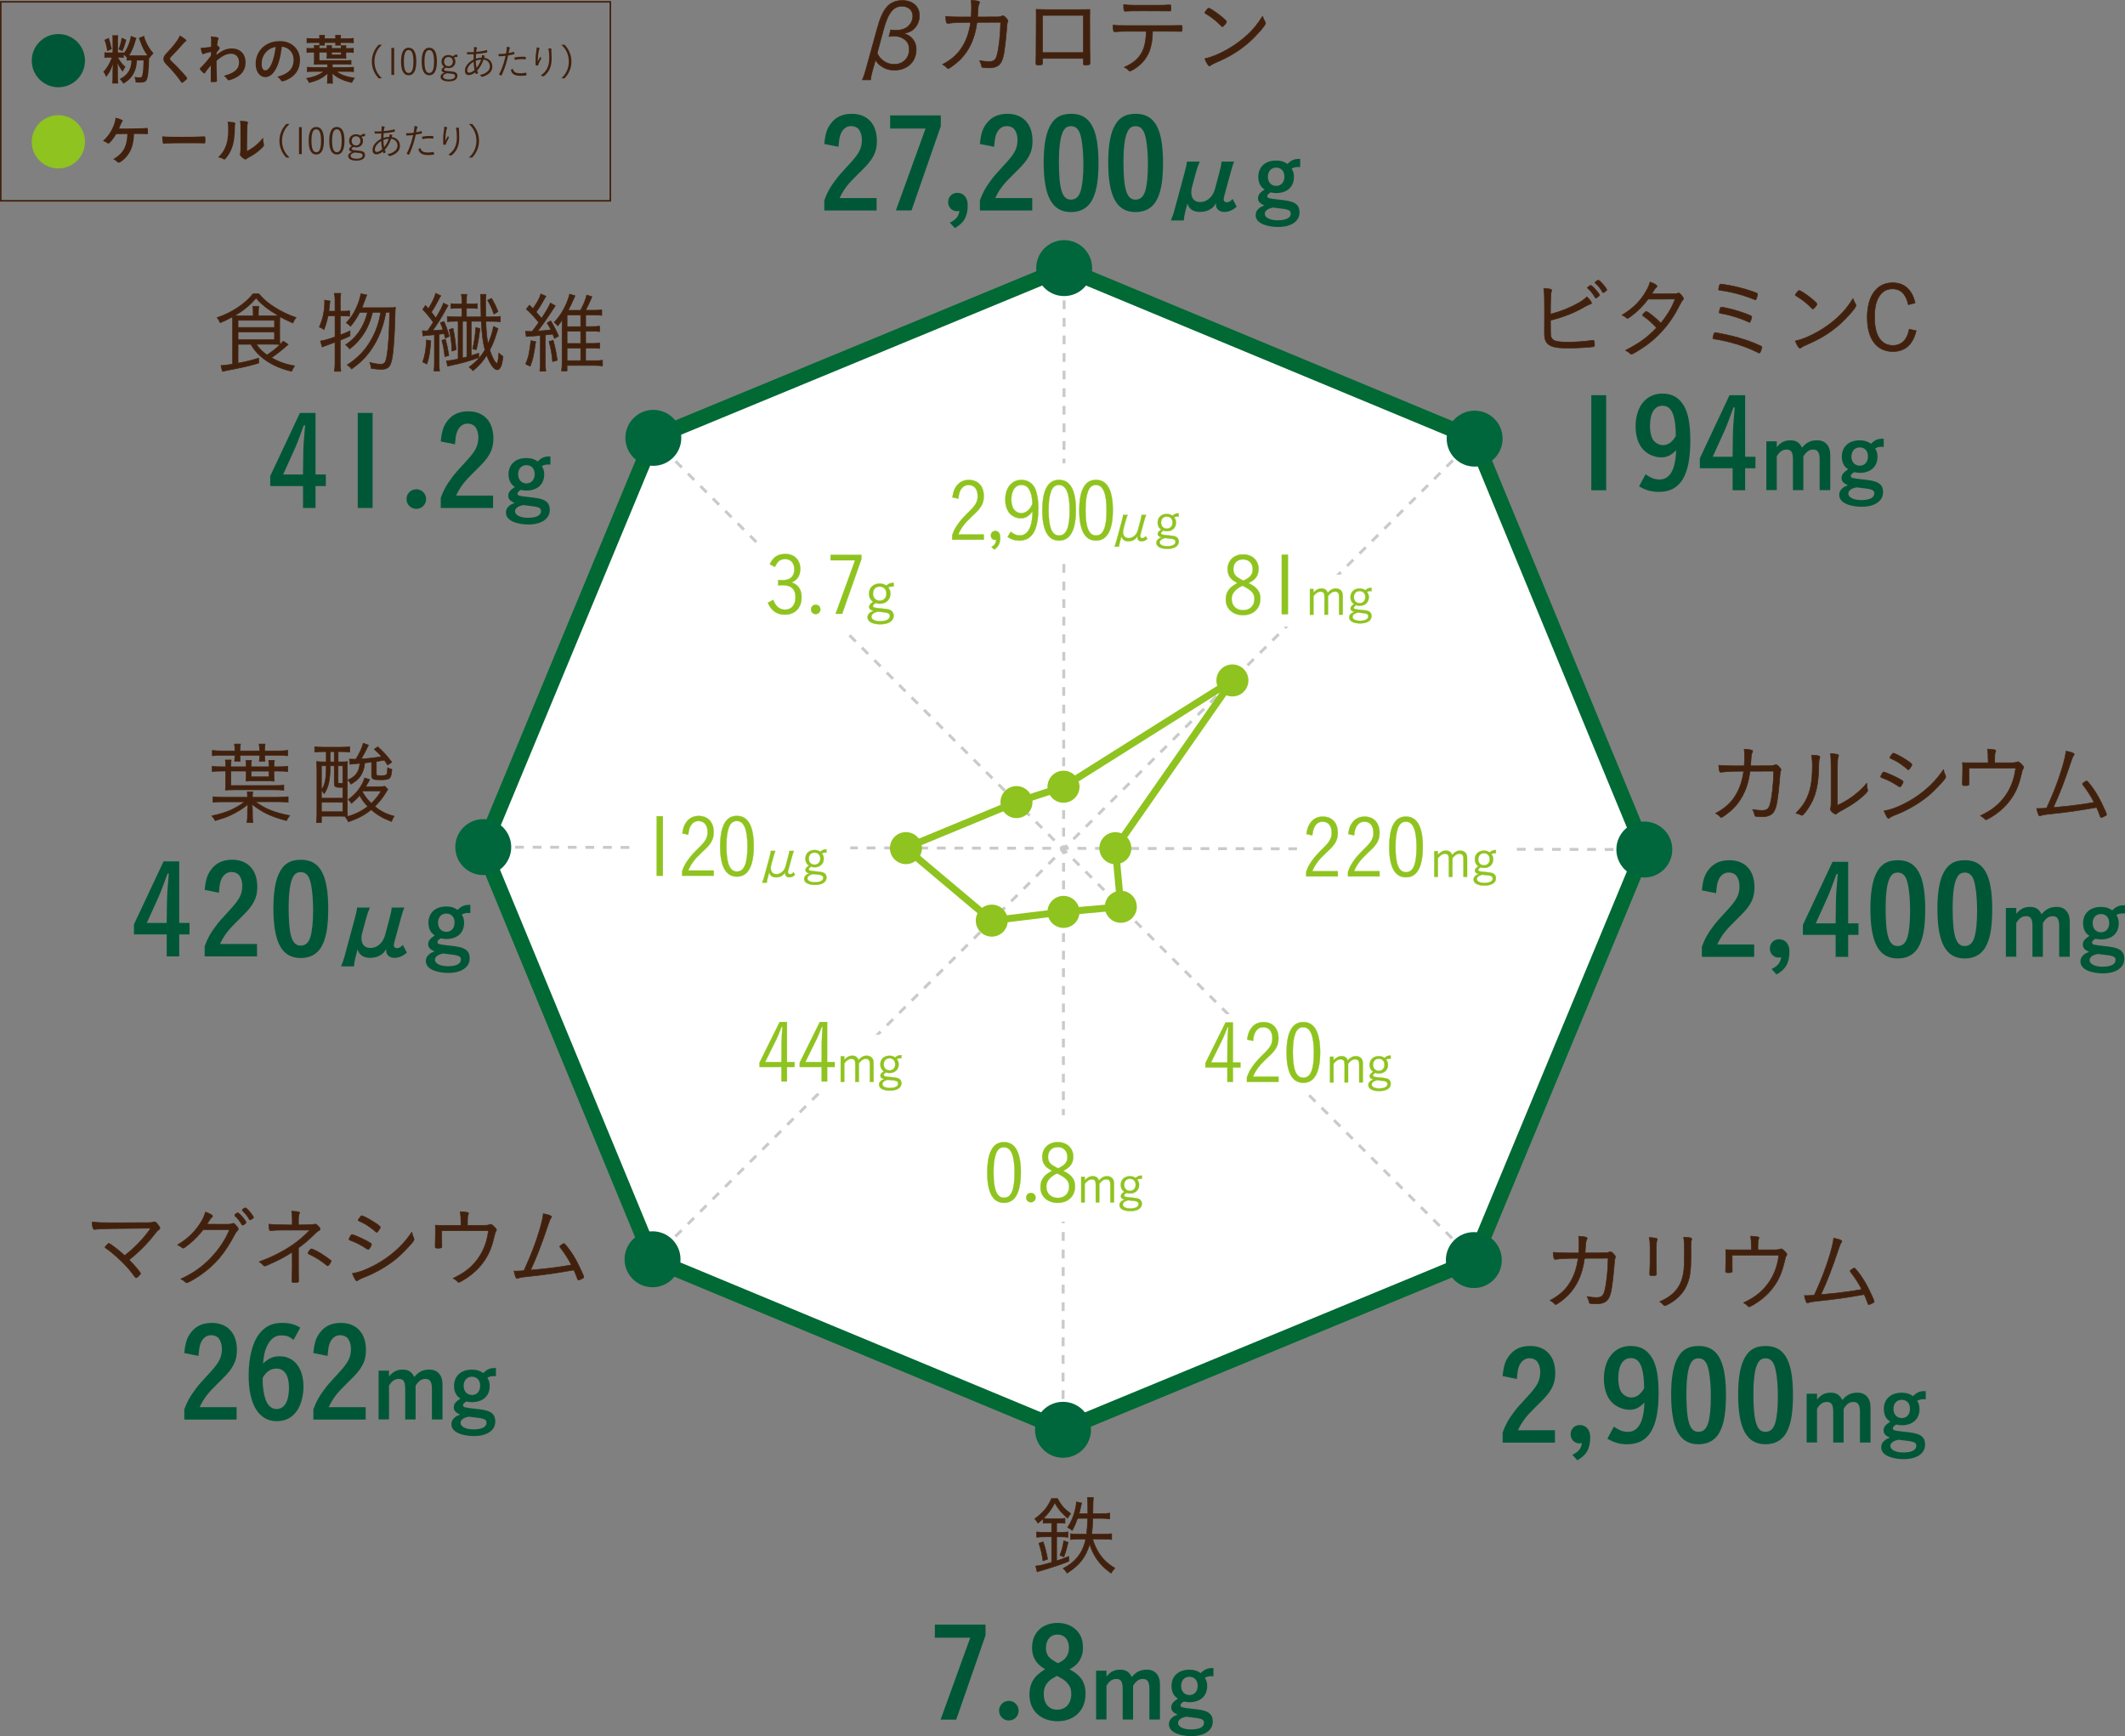 <?xml version="1.0" encoding="UTF-8"?><svg id="b" xmlns="http://www.w3.org/2000/svg" viewBox="0 0 756.9 618.27"><rect x="0" y="0" width="756.9" height="618.27" fill="#808080" stroke="none"/><defs><style>.d{stroke-width:2.5px;}.d,.e,.f,.g{stroke-linecap:round;stroke-linejoin:round;}.d,.h,.i,.f,.g,.j,.k,.l{fill:none;}.d,.m{stroke:#8fc31f;}.n{fill:#005737;}.o{fill:#00663c;}.p{fill:#fff;}.q,.m{fill:#8fc31f;}.r,.e{fill:#41210d;}.e{stroke-width:.2px;}.e,.j{stroke:#41210d;}.h{stroke-dasharray:0 0 3.13 3.13;}.h,.i,.j,.m,.k,.l{stroke-miterlimit:10;}.h,.i,.k,.l{stroke:#c9caca;stroke-width:1.05px;}.f{stroke-width:4.21px;}.f,.g{stroke:#006934;}.g{stroke-width:5.5px;}.j{stroke-width:.55px;}.m{stroke-width:.1px;}.k{stroke-dasharray:0 0 3.13 3.13;}.l{stroke-dasharray:0 0 3.13 3.13;}</style></defs><g id="c"><g><polygon class="p" points="379.04 95.48 232.71 155.93 171.98 302.14 232.43 448.46 378.63 509.19 524.96 448.75 585.69 302.54 525.25 156.21 379.04 95.48"/><g><g><g><path class="r" d="M44.09,20.57c-.33-.04-.72-.06-1.4-.06h-.62c.25,.46,.56,.95,1.01,1.57,.56,.76,.91,1.12,1.63,1.74-.43,.56-.58,.81-.99,1.71-.91-1.12-1.18-1.57-1.86-3,.08,.68,.14,1.59,.14,2.29v2.95c0,.91,.04,1.49,.12,1.96h-2.15c.08-.52,.1-1.09,.1-2v-2.35c0-.52,.08-1.75,.14-2.48-.58,1.84-1.42,3.41-2.4,4.5-.27-.74-.6-1.32-1.01-1.88,.7-.66,1.38-1.61,2.04-2.85,.33-.6,.45-.85,.97-2.15h-1.16c-.62,0-1.09,.02-1.45,.1v-2c.39,.08,.78,.1,1.49,.1h1.4v-4.48c0-.83-.02-1.22-.1-1.69h2.13c-.08,.43-.1,.85-.1,1.71v4.46h.85c.62,0,.91-.02,1.24-.08v.31c.99-1.36,1.73-2.93,2.23-4.83,.15-.6,.21-.93,.25-1.34l2.02,.76c-.1,.23-.25,.74-.35,1.05-.54,1.96-1.36,3.84-2.21,5.14h6.4c-1.05-1.42-1.92-3.16-2.71-5.43-.04-.12-.14-.37-.29-.78l1.88-.76c.06,.31,.15,.68,.25,.97,.68,1.96,1.65,3.61,3.1,5.27-.46,.41-.91,.95-1.43,1.73l-.14-.15c0,.17-.02,.25-.02,.58-.06,3.84-.31,6.07-.78,7.19-.19,.41-.5,.74-.91,.89-.33,.12-.87,.17-1.76,.17-.39,0-.68,0-1.3-.04-.06-.78-.17-1.24-.45-1.98,.7,.12,1.38,.17,1.74,.17,.74,0,.83-.08,1.03-.7,.27-.95,.41-2.46,.47-5.35h-2.35c-.14,2.06-.37,3.06-1.03,4.38-.81,1.67-1.9,2.79-3.78,3.92-.43-.68-.74-1.09-1.32-1.67,1.65-.87,2.52-1.65,3.22-2.85,.62-1.07,.85-2.02,.95-3.78h-.33c-.64,0-.97,.02-1.36,.08v-1.1c-.29-.33-.64-.68-1.03-1.03v1.11Zm-5.35-7.08c.5,1.51,.76,2.44,1.07,3.99l-1.61,.72c-.25-1.61-.47-2.48-1.01-4.01l1.55-.7Zm6.24,.68c-.43,1.69-.81,2.81-1.38,4.05l-1.4-.68c.48-1.07,.83-2.29,1.14-4.11l1.63,.74Z"/><path class="r" d="M66.39,14.45c0,.17-.08,.23-.41,.43-.14,.08-.31,.23-.48,.45-1.2,1.4-2.93,3.28-4.46,4.83-.33,.33-.47,.58-.47,.81,0,.21,.15,.45,.52,.78,1.14,1.05,3,2.95,4.38,4.52,.97,1.09,1.22,1.43,1.22,1.63,0,.21-.33,.54-1.12,1.16-.37,.29-.6,.43-.72,.43-.17,0-.25-.08-.45-.39-.83-1.32-2.87-3.78-4.42-5.35-.87-.87-1.05-1.07-1.32-1.45-.33-.46-.47-.85-.47-1.3,0-.39,.12-.79,.35-1.18q.21-.35,1.4-1.61c1.12-1.16,2.33-2.64,3.08-3.72,.5-.72,.76-1.18,1.01-1.84,1.51,.83,2.35,1.47,2.35,1.82Z"/><path class="r" d="M75.07,26.37q0-2.11,.02-3.02c-.97,1.07-1.63,1.92-1.96,2.52-.1,.19-.23,.31-.35,.31-.19,0-.66-.41-1.28-1.11-.25-.31-.37-.48-.37-.56q0-.14,.99-1.1c.83-.83,1.96-2.15,3-3.55,0-.12,0-.56,.02-1.34-.95,.17-2.17,.5-2.5,.68-.19,.1-.23,.12-.33,.12-.33,0-.6-.76-.85-2.27,1.03-.02,2.31-.15,3.72-.39,0-.7,.02-1.69,.02-2.23,0-.58-.04-1.05-.12-1.43,1.22,.08,1.82,.15,2.37,.29,.29,.08,.41,.19,.41,.41,0,.1-.04,.19-.12,.39-.19,.39-.21,.52-.37,2.06,.47,.29,.91,.77,.91,1.03q0,.17-.6,.91c-.06,.08-.23,.33-.52,.7q-.02,.62-.02,.76c1.9-1.61,3.51-2.29,5.41-2.29,3.02,0,4.92,1.92,4.92,5,0,2.37-1.09,4.13-3.31,5.33-.85,.48-2.31,1.01-2.73,1.01-.12,0-.25-.04-.31-.12t-.29-.39c-.33-.46-.7-.83-1.09-1.1,3.86-1.05,5.39-2.4,5.39-4.79,0-1.86-1.11-3.06-2.85-3.06-1.14,0-2.19,.37-3.43,1.18q-.62,.41-1.72,1.34,.02,.15,.02,.41c0,2.07,0,2.25,.12,6.32,.02,.21,.02,.37,.02,.41,0,.37-.27,.45-1.69,.45-.5,0-.54-.06-.54-.6l.02-2.25Z"/><path class="r" d="M98.03,24.97c-.93,1.61-2.21,2.5-3.53,2.5-2.02,0-3.45-1.98-3.45-4.73,0-3.06,1.55-5.7,4.21-7.09,1.3-.7,2.69-1.01,4.54-1.01,4.05,0,7.06,2.87,7.06,6.71,0,3.39-1.67,5.83-4.89,7.21-.64,.27-1.14,.43-1.4,.43-.23,0-.33-.08-.58-.44-.33-.5-.7-.87-1.22-1.22,3.99-1.03,5.8-2.91,5.8-6.05,0-1.61-.68-2.97-1.88-3.82-.68-.47-1.22-.66-2.29-.83-.54,4.09-1.18,6.32-2.37,8.36Zm-2.79-6.86c-1.3,1.14-2.04,2.77-2.04,4.59,0,1.49,.48,2.37,1.3,2.37,.97,0,1.96-1.34,2.69-3.64,.46-1.45,.7-2.56,.99-4.71-1.38,.29-2.05,.62-2.95,1.4Z"/><path class="r" d="M118.49,23.93h5.35c.91,0,1.63-.04,2.21-.12v1.86c-.6-.08-1.32-.12-2.21-.12h-3.74c1.55,1.11,3.49,1.76,6.34,2.17-.48,.6-.72,1.01-1.07,1.8-1.63-.39-2.56-.68-3.55-1.11-1.42-.6-2.33-1.18-3.37-2.13v.12q0,.06,.02,.23t.02,.45s0,.19,.02,.43v.7c0,.79,.02,1.1,.12,1.57h-2.19c.1-.54,.12-.93,.12-1.59v-.66c.02-.29,.04-.52,.04-.72,0-.15,.02-.27,.04-.5-2,1.71-3.43,2.42-6.57,3.24-.31-.72-.56-1.12-1.09-1.71,2.58-.43,4.57-1.18,6.07-2.29h-3.53c-.89,0-1.57,.04-2.19,.12v-1.86c.56,.08,1.24,.12,2.19,.12h5.06v-.97h-3.08c-.56,0-1.22,.02-1.73,.04,.04-.54,.06-.87,.06-1.51v-2.77h-.5c-1.03,0-1.55,.02-2.13,.1v-1.78c.52,.08,.97,.1,1.86,.1h.78c0-.47-.02-.76-.08-1.05h1.94c.02-.25,.04-.48,.04-.81h-2.35c-.93,0-1.53,.02-2.17,.1v-1.84c.66,.08,1.22,.12,2.17,.12h2.35v-.19c0-.35-.02-.64-.08-1.01h2.09c-.08,.43-.08,.64-.08,1.01v.19h3.78v-.19c0-.35-.02-.6-.08-1.01h2.09c-.06,.35-.08,.64-.08,1.01v.19h2.46c.95,0,1.53-.04,2.15-.12v1.84c-.64-.08-1.24-.1-2.15-.1h-2.46c0,.37,0,.54,.04,.85h1.96c-.06,.33-.08,.66-.08,1.01h.58c.99,0,1.55-.02,2.11-.1v1.78c-.6-.08-1.09-.1-2.11-.1h-.58v.95c0,.56,.02,.95,.06,1.22-.48-.02-1.11-.04-1.73-.04h-3.61c-.64,0-1.12,.02-1.72,.04,.04-.29,.06-.68,.06-1.09v-1.09h-2.58v2.75h9.34c1.12,0,1.53-.02,2.04-.08v1.65c-.6-.06-1.03-.08-2-.08h-4.67v.97Zm-4.67-7.7c-.02,.21-.04,.5-.04,.89h2.58c0-.39-.02-.58-.06-1.01h1.98c-.04,.29-.06,.5-.06,1.01h3.22c0-.41-.02-.6-.04-.89h-2q.04-.46,.04-.97h-3.78c0,.47,0,.58,.04,.97h-1.88Zm4.4,3.18h3.22v-.7h-3.22v.7Z"/></g><g><path class="r" d="M134.88,27.9c-.97-1.12-1.38-1.74-1.81-2.79-.43-1.04-.62-2.07-.62-3.2s.19-2.16,.62-3.2c.43-1.05,.83-1.67,1.81-2.79h1.16c-1.09,1.1-1.52,1.69-1.97,2.69-.47,1.04-.7,2.12-.7,3.3s.23,2.26,.7,3.3c.45,1,.88,1.58,1.97,2.69h-1.16Z"/><path class="r" d="M140.4,17.06v9.61h-.99v-9.61h.99Z"/><path class="r" d="M145.56,26.81c-1.81,0-2.71-1.65-2.71-4.94,0-1.42,.19-2.61,.56-3.39,.47-1.01,1.16-1.48,2.16-1.48,1.79,0,2.71,1.65,2.71,4.87s-.9,4.94-2.71,4.94Zm-.01-8.99c-.62,0-1.01,.31-1.3,1.05-.26,.7-.39,1.66-.39,2.99,0,2.83,.53,4.13,1.7,4.13s1.7-1.3,1.7-4.04-.55-4.13-1.71-4.13Z"/><path class="r" d="M152.9,26.81c-1.81,0-2.71-1.65-2.71-4.94,0-1.42,.19-2.61,.56-3.39,.47-1.01,1.16-1.48,2.16-1.48,1.79,0,2.71,1.65,2.71,4.87s-.9,4.94-2.71,4.94Zm-.01-8.99c-.62,0-1.01,.31-1.3,1.05-.26,.7-.39,1.66-.39,2.99,0,2.83,.53,4.13,1.7,4.13s1.7-1.3,1.7-4.04-.55-4.13-1.71-4.13Z"/><path class="r" d="M162.93,20.29h-.27c-.38,0-.64,.07-.97,.23,.38,.44,.52,.84,.52,1.44,0,1.35-1,2.3-2.43,2.3-.35,0-.64-.05-.99-.17-.44,.29-.62,.49-.62,.73,0,.31,.3,.4,1.71,.53,1,.09,1.42,.14,1.83,.23,.79,.18,1.23,.7,1.23,1.44,0,1.23-1.17,1.97-3.1,1.97-1.78,0-2.91-.62-2.91-1.61,0-.43,.19-.79,.57-1.08,.21-.16,.42-.25,.86-.42-.7-.14-1.07-.45-1.07-.91,0-.42,.23-.7,.94-1.18-.27-.19-.39-.3-.52-.47-.29-.36-.44-.87-.44-1.4,0-1.38,.99-2.32,2.44-2.32,.62,0,1.05,.13,1.56,.47,.58-.51,.92-.64,1.66-.64v.84Zm-5.12,6.97c0,.64,.79,1.05,2.03,1.05,1.39,0,2.25-.45,2.25-1.2,0-.47-.26-.69-.99-.83-.29-.05-1.81-.21-1.87-.19-.95,.26-1.42,.64-1.42,1.17Zm1.9-6.96c-.92,0-1.53,.66-1.53,1.64s.64,1.64,1.56,1.64,1.56-.68,1.56-1.65-.65-1.62-1.58-1.62Z"/><path class="r" d="M170.25,25.92s.03,.05,.03,.08c0,.09-.53,.36-.73,.36-.08,0-.12-.07-.3-.58-.81,.65-1.57,.96-2.3,.96-.84,0-1.35-.58-1.35-1.53,0-1.08,.52-2.09,1.55-2.99,.49-.43,.97-.75,1.52-1,0-.52,.01-1.26,.04-1.92-.7,.04-1.52,.06-2.14,.06-.13,0-.17-.01-.19-.09-.03-.05-.05-.39-.05-.56v-.16c.52,.04,.75,.05,1.13,.05,.34,0,.71-.01,1.3-.04,.05-.86,.08-1.35,.08-1.47,0-.15,0-.19-.01-.35,.42,.03,.77,.06,.99,.12,.08,.01,.12,.07,.12,.13,0,.04-.03,.1-.06,.18-.13,.23-.19,.6-.26,1.32,1.53-.16,2.62-.34,3.51-.58,.22-.07,.3-.08,.31-.08,.04,0,.06,.03,.06,.1,.03,.17,.05,.48,.05,.65,0,.08-.03,.09-.61,.21-1.12,.21-2.09,.34-3.38,.44-.04,.58-.06,1.27-.06,1.65,.7-.23,1.34-.34,2.06-.35,.09-.36,.12-.61,.13-.95,.74,.17,.99,.26,.99,.38,0,.05-.01,.06-.1,.22-.05,.1-.09,.21-.16,.4,.7,.1,1.25,.3,1.69,.62,.81,.57,1.26,1.49,1.26,2.52,0,1.45-.94,2.61-2.7,3.35-.38,.16-.83,.3-.97,.3-.1,0-.18-.04-.25-.13-.18-.26-.29-.34-.57-.52,.99-.22,1.47-.39,2.06-.74,1.03-.61,1.55-1.4,1.55-2.35,0-1.3-.87-2.23-2.26-2.43-.55,1.6-1.3,2.91-2.25,3.91,.09,.33,.19,.6,.3,.79Zm-1.57-3.91c-1.34,.78-2.25,2.01-2.25,3.06,0,.51,.27,.83,.69,.83,.51,0,1.25-.39,1.91-1-.19-.86-.31-1.77-.35-2.9Zm1.04,2.18c.77-.93,1.3-1.9,1.65-3-.64,.04-1.26,.18-1.9,.43,.03,1.01,.09,1.74,.25,2.57Z"/><path class="r" d="M180.51,16.86s0-.13-.01-.22c.52,.08,.82,.14,1.05,.23,.08,.03,.1,.08,.1,.14q-.01,.09-.14,.35t-.36,1.55c.61-.12,1.43-.31,1.78-.43,.04-.01,.05-.01,.08-.01,.05,0,.07,.01,.09,.08,.04,.16,.12,.53,.12,.61,0,.1-.01,.13-.1,.14-.01,0-.05,.01-.12,.04-.38,.09-1.52,.32-2.01,.4-.43,2.08-1.01,4.01-1.81,5.92-.4,.99-.53,1.23-.64,1.23-.08,0-.38-.13-.61-.27-.1-.07-.14-.1-.14-.17,0-.05,.03-.1,.06-.18,.21-.35,.44-.82,.66-1.36,.7-1.68,1.09-2.94,1.57-5.03-.68,.09-1.66,.17-2.18,.17-.19,0-.23-.01-.26-.13-.05-.18-.08-.42-.1-.7q.51,.01,.57,.01c.51,0,1.43-.08,2.14-.18,.19-1.03,.26-1.6,.26-2.19Zm4.83,9.23c.62,0,1.03-.04,1.79-.18q.08-.01,.16-.01c.14,0,.17,.04,.19,.31,.01,.08,.01,.14,.03,.21,.01,.09,.03,.19,.03,.25,0,.12-.05,.17-.17,.19-.4,.08-1.32,.14-1.96,.14-1.25,0-2.04-.21-2.6-.65-.34-.27-.6-.65-.78-1.13-.04-.1-.06-.22-.06-.27,0-.1,.04-.13,.66-.47,.38,1.2,1.08,1.61,2.71,1.61Zm-1.83-4.8s-.05,.01-.07,.01c-.08,0-.13-.04-.14-.12-.03-.09-.05-.38-.05-.57,0-.12,.04-.15,.16-.18,.77-.16,1.69-.23,2.73-.23,.74,0,1.08,.03,1.12,.1,.03,.04,.04,.12,.04,.34,0,.4-.03,.49-.16,.49h-.06c-.61-.07-.92-.08-1.23-.08-.74,0-1.58,.09-2.32,.23Z"/><path class="r" d="M192.22,17.27s-.03,.09-.08,.18c-.09,.14-.16,.29-.19,.42-.08,.32-.21,1.06-.27,1.56-.06,.51-.09,.97-.14,1.96-.01,.23-.01,.31-.03,.47,.01-.03,.03-.04,.03-.04,.05-.07,.05-.08,.14-.23q.05-.1,.25-.42c.03-.05,.22-.39,.58-1,.05,.19,.1,.29,.25,.51,.03,.04,.04,.09,.04,.14q0,.08-.31,.6c-.35,.58-.6,1.14-.77,1.71-.05,.21-.1,.22-.49,.22-.22,0-.36-.03-.4-.07-.05-.05-.08-.66-.08-1.61,0-1.31,.06-2.13,.3-3.64,.09-.57,.12-.78,.12-1.17,.66,.1,1.06,.25,1.06,.4Zm3.75-.03c.35,0,.42,.04,.42,.25v.27c0,.23,.01,.58,.04,1.13,.05,.73,.06,1.27,.06,1.84,0,2.35-.51,3.97-1.7,5.38-.51,.6-1.13,1.13-1.32,1.13-.03,0-.05,0-.14-.07,0,0-.03-.01-.06-.03-.01-.01-.04-.03-.07-.04-.29-.17-.38-.21-.57-.27,1.09-.73,1.73-1.44,2.25-2.47,.53-1.06,.75-2.12,.75-3.65s-.13-2.86-.34-3.43c.35-.04,.51-.05,.69-.05Z"/><path class="r" d="M199.94,27.9c1.09-1.09,1.52-1.69,1.97-2.69,.47-1.04,.7-2.12,.7-3.3s-.23-2.26-.7-3.3c-.45-1-.88-1.6-1.97-2.69h1.16c.97,1.12,1.38,1.74,1.81,2.79,.43,1.04,.62,2.07,.62,3.2s-.19,2.16-.62,3.2c-.43,1.05-.83,1.67-1.81,2.79h-1.16Z"/></g><g><path class="r" d="M101.96,56.12c-.97-1.12-1.38-1.74-1.81-2.79-.43-1.04-.62-2.07-.62-3.2s.19-2.16,.62-3.2c.43-1.05,.83-1.67,1.81-2.79h1.16c-1.09,1.1-1.52,1.69-1.97,2.69-.47,1.04-.7,2.12-.7,3.3s.23,2.26,.7,3.3c.45,1,.88,1.58,1.97,2.69h-1.16Z"/><path class="r" d="M107.49,45.28v9.61h-.99v-9.61h.99Z"/><path class="r" d="M112.65,55.03c-1.81,0-2.71-1.65-2.71-4.94,0-1.42,.19-2.61,.56-3.39,.47-1.01,1.16-1.48,2.16-1.48,1.79,0,2.71,1.65,2.71,4.87s-.9,4.94-2.71,4.94Zm-.01-8.99c-.62,0-1.01,.31-1.3,1.05-.26,.7-.39,1.66-.39,2.99,0,2.83,.53,4.13,1.7,4.13s1.7-1.3,1.7-4.04-.55-4.13-1.71-4.13Z"/><path class="r" d="M119.99,55.03c-1.81,0-2.71-1.65-2.71-4.94,0-1.42,.19-2.61,.56-3.39,.47-1.01,1.16-1.48,2.16-1.48,1.79,0,2.71,1.65,2.71,4.87s-.9,4.94-2.71,4.94Zm-.01-8.99c-.62,0-1.01,.31-1.3,1.05-.26,.7-.39,1.66-.39,2.99,0,2.83,.53,4.13,1.7,4.13s1.7-1.3,1.7-4.04-.55-4.13-1.71-4.13Z"/><path class="r" d="M130.01,48.51h-.27c-.38,0-.64,.07-.97,.23,.38,.44,.52,.84,.52,1.44,0,1.35-1,2.3-2.43,2.3-.35,0-.64-.05-.99-.17-.44,.29-.62,.49-.62,.73,0,.31,.3,.4,1.71,.53,1,.09,1.42,.14,1.83,.23,.79,.18,1.23,.7,1.23,1.44,0,1.23-1.17,1.97-3.1,1.97-1.78,0-2.91-.62-2.91-1.61,0-.43,.19-.79,.57-1.08,.21-.16,.42-.25,.86-.42-.7-.14-1.07-.45-1.07-.91,0-.42,.23-.7,.94-1.18-.27-.19-.39-.3-.52-.47-.29-.36-.44-.87-.44-1.4,0-1.38,.99-2.32,2.44-2.32,.62,0,1.05,.13,1.56,.47,.58-.51,.92-.64,1.66-.64v.84Zm-5.12,6.97c0,.64,.79,1.05,2.03,1.05,1.39,0,2.25-.45,2.25-1.2,0-.47-.26-.69-.99-.83-.29-.05-1.81-.21-1.87-.19-.95,.26-1.42,.64-1.42,1.17Zm1.9-6.96c-.92,0-1.53,.66-1.53,1.64s.64,1.64,1.56,1.64,1.56-.68,1.56-1.65-.65-1.62-1.58-1.62Z"/><path class="r" d="M137.34,54.14s.03,.05,.03,.08c0,.09-.53,.36-.73,.36-.08,0-.12-.07-.3-.58-.81,.65-1.57,.96-2.3,.96-.84,0-1.35-.58-1.35-1.53,0-1.08,.52-2.09,1.55-2.99,.49-.43,.97-.75,1.52-1,0-.52,.01-1.26,.04-1.92-.7,.04-1.52,.06-2.14,.06-.13,0-.17-.01-.19-.09-.03-.05-.05-.39-.05-.56v-.16c.52,.04,.75,.05,1.13,.05,.34,0,.71-.01,1.3-.04,.05-.86,.08-1.35,.08-1.47,0-.15,0-.19-.01-.35,.42,.03,.77,.06,.99,.12,.08,.01,.12,.07,.12,.13,0,.04-.03,.1-.06,.18-.13,.23-.19,.6-.26,1.32,1.53-.16,2.62-.34,3.51-.58,.22-.07,.3-.08,.31-.08,.04,0,.06,.03,.06,.1,.03,.17,.05,.48,.05,.65,0,.08-.03,.09-.61,.21-1.12,.21-2.09,.34-3.38,.44-.04,.58-.06,1.27-.06,1.65,.7-.23,1.34-.34,2.06-.35,.09-.36,.12-.61,.13-.95,.74,.17,.99,.26,.99,.38,0,.05-.01,.06-.1,.22-.05,.1-.09,.21-.16,.4,.7,.1,1.25,.3,1.69,.62,.81,.57,1.26,1.49,1.26,2.52,0,1.45-.94,2.61-2.7,3.35-.38,.16-.83,.3-.97,.3-.1,0-.18-.04-.25-.13-.18-.26-.29-.34-.57-.52,.99-.22,1.47-.39,2.06-.74,1.03-.61,1.55-1.4,1.55-2.35,0-1.3-.87-2.23-2.26-2.43-.55,1.6-1.3,2.91-2.25,3.91,.09,.33,.19,.6,.3,.79Zm-1.57-3.91c-1.34,.78-2.25,2.01-2.25,3.06,0,.51,.27,.83,.69,.83,.51,0,1.25-.39,1.91-1-.19-.86-.31-1.77-.35-2.9Zm1.04,2.18c.77-.93,1.3-1.9,1.65-3-.64,.04-1.26,.18-1.9,.43,.03,1.01,.09,1.74,.25,2.57Z"/><path class="r" d="M147.59,45.08s0-.13-.01-.22c.52,.08,.82,.14,1.05,.23,.08,.03,.1,.08,.1,.14q-.01,.09-.14,.35t-.36,1.55c.61-.12,1.43-.31,1.78-.43,.04-.01,.05-.01,.08-.01,.05,0,.07,.01,.09,.08,.04,.16,.12,.53,.12,.61,0,.1-.01,.13-.1,.14-.01,0-.05,.01-.12,.04-.38,.09-1.52,.32-2.01,.4-.43,2.08-1.01,4.01-1.81,5.92-.4,.99-.53,1.23-.64,1.23-.08,0-.38-.13-.61-.27-.1-.07-.14-.1-.14-.17,0-.05,.03-.1,.06-.18,.21-.35,.44-.82,.66-1.36,.7-1.68,1.09-2.94,1.57-5.03-.68,.09-1.66,.17-2.18,.17-.19,0-.23-.01-.26-.13-.05-.18-.08-.42-.1-.7q.51,.01,.57,.01c.51,0,1.43-.08,2.14-.18,.19-1.03,.26-1.6,.26-2.19Zm4.83,9.23c.62,0,1.03-.04,1.79-.18q.08-.01,.16-.01c.14,0,.17,.04,.19,.31,.01,.08,.01,.14,.03,.21,.01,.09,.03,.19,.03,.25,0,.12-.05,.17-.17,.19-.4,.08-1.32,.14-1.96,.14-1.25,0-2.04-.21-2.6-.65-.34-.27-.6-.65-.78-1.13-.04-.1-.06-.22-.06-.27,0-.1,.04-.13,.66-.47,.38,1.2,1.08,1.61,2.71,1.61Zm-1.83-4.8s-.05,.01-.07,.01c-.08,0-.13-.04-.14-.12-.03-.09-.05-.38-.05-.57,0-.12,.04-.16,.16-.18,.77-.16,1.69-.23,2.73-.23,.74,0,1.08,.03,1.12,.1,.03,.04,.04,.12,.04,.34,0,.4-.03,.49-.16,.49h-.06c-.61-.07-.92-.08-1.23-.08-.74,0-1.58,.09-2.32,.23Z"/><path class="r" d="M159.31,45.49s-.03,.09-.08,.18c-.09,.14-.16,.29-.19,.42-.08,.32-.21,1.06-.27,1.56-.06,.51-.09,.97-.14,1.96-.01,.23-.01,.31-.03,.47,.01-.03,.03-.04,.03-.04,.05-.07,.05-.08,.14-.23q.05-.1,.25-.42c.03-.05,.22-.39,.58-1,.05,.19,.1,.29,.25,.51,.03,.04,.04,.09,.04,.14q0,.08-.31,.6c-.35,.58-.6,1.14-.77,1.71-.05,.21-.1,.22-.49,.22-.22,0-.36-.03-.4-.07-.05-.05-.08-.66-.08-1.61,0-1.31,.06-2.13,.3-3.64,.09-.57,.12-.78,.12-1.17,.66,.1,1.06,.25,1.06,.4Zm3.75-.03c.35,0,.42,.04,.42,.25v.27c0,.23,.01,.58,.04,1.13,.05,.73,.06,1.27,.06,1.84,0,2.35-.51,3.97-1.7,5.38-.51,.6-1.13,1.13-1.32,1.13-.03,0-.05,0-.14-.07,0,0-.03-.01-.06-.03-.01-.01-.04-.03-.07-.04-.29-.17-.38-.21-.57-.27,1.09-.73,1.73-1.44,2.25-2.47,.53-1.06,.75-2.12,.75-3.65s-.13-2.86-.34-3.43c.35-.04,.51-.05,.69-.05Z"/><path class="r" d="M167.03,56.12c1.09-1.09,1.52-1.69,1.97-2.69,.47-1.04,.7-2.12,.7-3.3s-.23-2.26-.7-3.3c-.45-1-.88-1.6-1.97-2.69h1.16c.97,1.12,1.38,1.74,1.81,2.79,.43,1.04,.62,2.07,.62,3.2s-.19,2.16-.62,3.2c-.43,1.05-.83,1.67-1.81,2.79h-1.16Z"/></g></g><g><path class="r" d="M44.99,45.78c1.1,0,5.06-.08,5.82-.1,.66-.04,.85-.04,1.51-.12h.08c.25,0,.29,.19,.29,1.67,0,.45-.04,.52-.27,.56q-.19,0-.5-.02c-.91-.06-1.09-.06-4.19-.06-.1,2.95-.62,5.02-1.74,6.86-.72,1.2-1.94,2.44-3.02,3.1-.31,.17-.54,.27-.68,.27-.21,0-.27-.04-.7-.41-.47-.43-.56-.48-1.28-.87,1.82-.97,3.28-2.4,4.03-3.95,.6-1.24,.97-3.06,1.03-4.98-.29,0-3.43,.04-3.97,.04-1.2,1.98-2.37,3.37-2.79,3.37-.12,0-.23-.06-.41-.17-.5-.35-.95-.58-1.53-.77,1.63-1.47,2.79-3.08,3.64-5.1,.48-1.14,.83-2.46,.85-3.18,.85,.17,1.63,.45,2.25,.74,.19,.1,.31,.23,.31,.35s-.04,.19-.21,.39c-.15,.17-.27,.39-.6,1.2-.27,.64-.33,.77-.48,1.18h2.58Z"/><path class="r" d="M64.81,48.74c3.55,0,5.58-.04,7.54-.17h.25c.58,0,.58,.02,.58,1.57,0,.79-.06,.93-.39,.93h-.08c-1.28-.06-2-.06-7.6-.06-2.05,0-3.08,.02-4.87,.08h-.56c-.62,0-.72,.02-1.09,.08-.1,0-.17,.02-.21,.02-.21,0-.35-.1-.39-.27-.12-.48-.19-1.47-.19-2.37,1.57,.15,2.95,.19,7,.19Z"/><path class="r" d="M83.6,43.66c.15,.06,.23,.17,.23,.33,0,.08,0,.12-.04,.27-.12,.43-.14,.74-.14,1.51-.04,4.73-.89,7.76-2.93,10.33-.45,.54-.62,.72-.81,.72-.08,0-.17-.04-.33-.12-.52-.33-1.01-.5-1.88-.7,1.34-1.36,1.86-2.08,2.44-3.39,.81-1.82,1.14-3.66,1.14-6.44,0-1.28-.04-1.86-.19-2.83,1.09,.02,1.98,.14,2.5,.31Zm2.07,1.88c0-.95-.06-1.71-.17-2.52,2.09,.08,2.85,.23,2.85,.62,0,.12-.02,.17-.1,.39-.06,.12-.12,.43-.14,.72q-.06,.52-.1,9.05c2.46-1.4,4.07-2.73,5.7-4.79,.04,1.01,.12,1.75,.29,2.33,.06,.17,.06,.23,.06,.33,0,.31-.19,.56-1.09,1.4-1.43,1.32-2.4,2-4.21,2.95-.43,.21-.68,.39-.91,.6-.14,.12-.31,.19-.45,.19-.23,0-.93-.47-1.43-.95-.39-.39-.56-.68-.56-.93,0-.1,.02-.15,.08-.33,.14-.37,.17-.72,.17-1.78v-7.27Z"/></g><circle class="n" cx="20.79" cy="21.6" r="9.48"/><circle class="q" cx="20.79" cy="50.5" r="9.48"/></g><rect class="j" x=".28" y=".65" width="217.12" height="70.86"/><polygon class="f" points="379.04 95.48 232.71 155.93 171.98 302.14 232.43 448.46 378.63 509.19 524.96 448.75 585.69 302.54 525.25 156.21 379.04 95.48"/><g><g><line class="i" x1="378.63" y1="509.19" x2="378.63" y2="507.61"/><line class="h" x1="378.64" y1="504.48" x2="379.04" y2="98.63"/><line class="i" x1="379.04" y1="97.06" x2="379.04" y2="95.48"/></g><g><line class="i" x1="524.96" y1="448.75" x2="523.84" y2="447.63"/><line class="k" x1="521.63" y1="445.42" x2="234.67" y2="158.29"/><line class="i" x1="233.56" y1="157.18" x2="232.45" y2="156.06"/></g><g><line class="i" x1="585.69" y1="302.54" x2="584.11" y2="302.54"/><line class="l" x1="580.98" y1="302.53" x2="175.28" y2="301.69"/><line class="i" x1="173.71" y1="301.69" x2="172.13" y2="301.68"/></g><g><line class="i" x1="525.25" y1="156.21" x2="524.13" y2="157.33"/><line class="h" x1="521.91" y1="159.54" x2="234.65" y2="446.24"/><line class="i" x1="233.54" y1="447.35" x2="232.43" y2="448.46"/></g><g><path class="n" d="M112.39,168.98h3.67v4.11h-3.67v7.82h-4.46v-7.82h-11.67v-3.58l10.56-22.45h5.57v21.92Zm-4.38-7.03c.04-3.01,.18-4.95,.66-10.52h-.44c-1.68,4.64-2.52,6.81-3.18,8.27l-4.2,9.28h7.07l.09-7.03Z"/><path class="n" d="M132.72,147.05v33.86h-5.3v-33.86h5.3Z"/><path class="n" d="M151.77,177.73c0,1.95-1.55,3.49-3.49,3.49s-3.49-1.55-3.49-3.49,1.55-3.49,3.49-3.49,3.49,1.55,3.49,3.49Z"/><path class="n" d="M175.64,180.91h-18.65v-3.62c1.06-2.87,2.08-4.68,3.89-7.07,1.19-1.64,1.55-2.03,5.57-6.41,3.05-3.36,3.93-5.17,3.93-8.13,0-1.46-.4-2.74-1.11-3.67-.62-.75-1.59-1.15-2.78-1.15-1.59,0-2.96,1.06-3.67,2.87-.4,1.02-.57,2.08-.75,4.51l-5.08-1.02c.35-3.62,.93-5.44,2.34-7.29,1.77-2.34,4.2-3.45,7.47-3.45,5.52,0,8.93,3.62,8.93,9.59,0,2.83-.62,4.73-2.17,6.94-1.02,1.41-1.9,2.34-4.6,4.99-3.58,3.49-4.99,5.3-6.5,8.49h13.17v4.42Z"/><path class="n" d="M196.07,165.46c-.34-.03-.65-.03-.84-.03-.9,0-1.55,.19-2.23,.59,.62,.96,.84,1.73,.84,2.94,0,3.56-2.44,5.75-6.37,5.75-.56,0-1.27-.09-1.92-.25-.9,.56-1.21,.87-1.21,1.33,0,.71,.49,.83,3.84,1.21,3.19,.31,4.61,.62,5.66,1.14,1.39,.71,1.98,1.76,1.98,3.5,0,3.12-2.97,5.14-7.61,5.14-1.86,0-3.5-.28-4.92-.77-2.07-.77-3.09-1.92-3.09-3.5,0-.93,.4-1.73,1.21-2.38,.46-.4,.9-.65,1.89-1.02-1.61-.68-2.26-1.42-2.26-2.57s.59-1.95,2.35-3.12c-.62-.43-.9-.68-1.21-1.05-.68-.87-1.05-2.04-1.05-3.4,0-3.59,2.48-5.85,6.37-5.85,1.7,0,2.78,.34,4.02,1.21,1.02-.99,1.73-1.42,2.78-1.67,.49-.09,.77-.12,1.76-.12v2.94Zm-9.59,14.42c-.31,0-1.55,.37-1.89,.59-.74,.43-1.14,.99-1.14,1.58,0,1.39,1.86,2.35,4.61,2.35,2.97,0,4.64-.84,4.64-2.38,0-.84-.46-1.24-1.7-1.52-.5-.12-.93-.18-2.29-.34-1.79-.22-2.1-.28-2.2-.28h-.03Zm1.02-14.23c-1.76,0-2.94,1.3-2.94,3.25s1.21,3.25,2.97,3.25,2.91-1.33,2.91-3.31-1.18-3.19-2.94-3.19Z"/></g><g><path class="e" d="M310.79,25.01c-.48,1.78-.6,2.44-.7,3.43h-2.92c.41-.95,.73-1.81,1.21-3.52l4.13-14.98c.95-3.49,2.03-5.87,3.3-7.36,1.36-1.62,3.24-2.41,5.59-2.41,3.65,0,6.09,2.13,6.09,5.36,0,1.71-.6,3.3-1.68,4.47-.98,1.05-1.94,1.49-3.94,1.97,1.27,.29,2,.7,2.86,1.56,1.08,1.11,1.62,2.48,1.62,4.06,0,4.38-3.17,7.39-7.77,7.39-1.68,0-3.01-.35-4.25-1.14-1.17-.73-1.75-1.3-2.51-2.44l-1.02,3.62Zm1.65-6.09c.51,1.02,.79,1.46,1.4,2.03,1.3,1.3,2.92,1.97,4.7,1.97,3.11,0,5.33-2.22,5.33-5.33,0-1.78-.73-3.05-2.25-3.93-.92-.54-1.9-.79-3.05-.79-.7,0-1.17,.03-1.94,.16l.63-2.41c.67,.13,1.14,.16,1.78,.16,2,0,3.52-.51,4.57-1.52,.95-.95,1.52-2.22,1.52-3.52,0-2.09-1.55-3.52-3.84-3.52-3.11,0-4.98,2.35-6.6,8.35l-2.25,8.38Z"/><path class="e" d="M347.98,7.94q0,.1-.03,.29c-.73,5.46-2.67,9.65-5.9,12.95-1.33,1.33-3.87,3.24-4.32,3.24-.13,0-.25-.06-.38-.22-.51-.57-.92-.86-1.65-1.24,3.3-1.75,5.59-3.78,7.2-6.54,1.43-2.35,2.35-5.11,2.82-8.47-4.06,0-5.97,.1-7.87,.35-.06,0-.29,.03-.29,.03-.48,0-.63-.57-.73-2.51,1.33,.16,2.63,.22,5.24,.22h3.84c.1-1.14,.13-2.35,.13-3.46s-.03-1.71-.16-2.47c2.16,.1,3.05,.32,3.05,.73,0,.1-.03,.22-.13,.38-.29,.54-.38,1.02-.48,2.82-.03,.83-.1,1.33-.13,2,5.84-.03,7.2-.03,7.33-.03,.51-.03,.83-.1,1.11-.22,.25-.13,.38-.16,.57-.16,.32,0,.67,.22,1.24,.86,.41,.48,.57,.73,.57,.95,0,.16-.03,.22-.16,.54q-.16,.35-.38,3.55c-.16,2.22-.6,5.84-.86,7.3-.48,2.7-1.14,4-2.32,4.67-.7,.44-1.78,.67-2.92,.67-1.4,0-2.19-.06-2.44-.19-.25-.1-.29-.16-.41-.89-.1-.41-.32-.92-.63-1.52,1.43,.25,2.19,.35,3.3,.35,1.75,0,2.44-.51,2.92-2.19,.67-2.32,1.24-7.33,1.3-11.8l-8.44,.03Z"/><path class="e" d="M384.92,3.4c2.06,0,2.13,0,3.27-.03q-.03,1.05-.03,2.86c0,9.58,.03,13.96,.1,16.12v.1c0,.6-.25,.7-1.65,.7-.63,0-.73-.06-.73-.54v-1.81h-14.53v1.75c0,.25-.06,.38-.19,.44-.16,.1-.83,.16-1.3,.16-.7,0-.89-.13-.89-.51l.06-3.33v-1.9l.06-10.82c0-1.43,0-2.35-.03-3.27q3.21,.1,3.71,.1h12.15Zm.95,2.06h-14.53v13.26h14.53V5.46Z"/><path class="e" d="M402.02,11.14c-1.4,0-3.9,.06-4.79,.16h-.19c-.25,0-.35-.1-.41-.29-.13-.51-.19-1.14-.19-2.09,1.11,.16,2.19,.19,5.52,.19h14.12c1.9,0,4.06-.03,4.51-.06h.16c.29,0,.35,.19,.35,1.11s-.06,1.05-.51,1.05c-.13,0-.32,0-.57-.03-.54,0-2.13-.03-3.84-.03h-5.65v.29c-.06,5.52-1.62,9.27-4.95,12-1.17,.98-2.7,1.87-3.14,1.87-.1,0-.22-.06-.35-.19-.63-.63-.86-.79-1.65-1.17,2-.92,3.08-1.59,4.22-2.63,2.44-2.25,3.52-5.24,3.62-10.15h-6.25Zm12.47-7.23c-.38,0-6.44-.03-7.39-.03-3.55,0-5.05,.03-5.97,.1-.29,.03-.35,.03-.35,.03-.44,0-.54-.38-.57-2.38,1.21,.16,2.28,.22,3.81,.22h8.73c1.36,0,2.7-.03,3.3-.1,.38-.03,.57-.03,.63-.03,.35,0,.41,.25,.41,1.3,0,.82-.03,.92-.48,.92-.06,0-.16,0-.7-.03h-1.43Z"/><path class="e" d="M435.37,9.49c-.1,0-.22-.06-.35-.22-1.4-1.49-3.21-2.98-5.14-4.16-.7-.41-.73-.44-.73-.6s.29-.6,.79-1.17c.25-.32,.41-.41,.63-.41,.89,.03,6.32,4.19,6.32,4.82,0,.38-1.17,1.75-1.52,1.75Zm15.26-1.68c.13,.19,.16,.32,.16,.44,0,.73-3.05,4.25-5.74,6.66-3.55,3.14-7.14,5.33-12,7.39-.92,.41-1.43,.67-1.84,.98-.19,.16-.32,.22-.41,.22-.38,0-1.14-1.21-1.65-2.6,2.28-.48,5.2-1.68,8.03-3.3,2.73-1.56,5.01-3.24,7.14-5.2,2.19-2.03,3.49-3.65,5.39-6.63,.19,.64,.35,.98,.92,2.03Z"/></g><g><path class="n" d="M312.25,74.96h-18.65v-3.62c1.06-2.87,2.08-4.68,3.89-7.07,1.19-1.64,1.55-2.03,5.57-6.41,3.05-3.36,3.93-5.17,3.93-8.13,0-1.46-.4-2.74-1.11-3.67-.62-.75-1.59-1.15-2.78-1.15-1.59,0-2.96,1.06-3.67,2.87-.4,1.02-.57,2.08-.75,4.51l-5.08-1.02c.35-3.62,.93-5.44,2.34-7.29,1.77-2.34,4.2-3.45,7.47-3.45,5.52,0,8.93,3.62,8.93,9.59,0,2.83-.62,4.73-2.17,6.94-1.02,1.41-1.9,2.34-4.6,4.99-3.58,3.49-4.99,5.3-6.5,8.49h13.17v4.42Z"/><path class="n" d="M335.1,41.1v3.84l-10.43,30.01h-5.57l10.56-29.17h-12.6v-4.68h18.03Z"/><path class="n" d="M338.33,79.29c2.25-1.15,3.14-2.21,3.4-4.2-.4,.09-.75,.13-.88,.13-1.77,0-3.14-1.41-3.14-3.23,0-1.9,1.37-3.31,3.27-3.31,2.25,0,3.71,1.72,3.71,4.33,0,4.07-1.33,6.41-4.6,8.22l-1.77-1.94Z"/><path class="n" d="M367.68,74.96h-18.65v-3.62c1.06-2.87,2.08-4.68,3.89-7.07,1.19-1.64,1.55-2.03,5.57-6.41,3.05-3.36,3.93-5.17,3.93-8.13,0-1.46-.4-2.74-1.11-3.67-.62-.75-1.59-1.15-2.78-1.15-1.59,0-2.96,1.06-3.67,2.87-.4,1.02-.57,2.08-.75,4.51l-5.08-1.02c.35-3.62,.93-5.44,2.34-7.29,1.77-2.34,4.2-3.45,7.47-3.45,5.52,0,8.93,3.62,8.93,9.59,0,2.83-.62,4.73-2.17,6.94-1.02,1.41-1.9,2.34-4.6,4.99-3.58,3.49-4.99,5.3-6.5,8.49h13.17v4.42Z"/><path class="n" d="M389.42,70.4c-1.46,3.36-4.2,5.13-7.91,5.13-6.76,0-9.77-5.48-9.77-17.81,0-5.08,.62-9.24,1.81-11.93,1.59-3.62,4.02-5.26,7.91-5.26,4.15,0,6.76,1.86,8.31,5.97,.97,2.65,1.5,6.5,1.5,11.36,0,5.83-.57,9.72-1.86,12.55Zm-4.51-2.34c.66-2.25,.97-5.26,.97-9.55,0-4.99-.53-9.42-1.37-11.36-.66-1.5-1.64-2.21-3.01-2.21-1.5,0-2.39,.71-3.09,2.43-.8,1.86-1.24,5.61-1.24,10.03,0,10.03,1.15,13.7,4.29,13.7,1.68,0,2.83-1.02,3.45-3.05Z"/><path class="n" d="M412.41,70.4c-1.46,3.36-4.2,5.13-7.91,5.13-6.76,0-9.77-5.48-9.77-17.81,0-5.08,.62-9.24,1.81-11.93,1.59-3.62,4.02-5.26,7.91-5.26,4.15,0,6.76,1.86,8.31,5.97,.97,2.65,1.5,6.5,1.5,11.36,0,5.83-.57,9.72-1.86,12.55Zm-4.51-2.34c.66-2.25,.97-5.26,.97-9.55,0-4.99-.53-9.42-1.37-11.36-.66-1.5-1.64-2.21-3.01-2.21-1.5,0-2.39,.71-3.09,2.43-.8,1.86-1.24,5.61-1.24,10.03,0,10.03,1.15,13.7,4.29,13.7,1.68,0,2.83-1.02,3.45-3.05Z"/><path class="n" d="M440.5,73.62c-1.48,1.27-2.88,1.86-4.42,1.86-1.73,0-2.97-1.05-2.97-2.54,0-.06,0-.34,.03-.68-.5,.96-.84,1.39-1.52,1.89-1.14,.87-2.6,1.33-4.18,1.33-2.41,0-3.96-1.02-4.49-3.03l-.77,2.94c-.31,1.21-.46,2.13-.53,3.12h-4.61c.4-.9,.96-2.41,1.36-3.96l3.5-12.96c.59-2.17,.77-3,.84-4.02h4.58c-.56,1.27-.99,2.54-1.39,4.02l-1.33,4.95c-.19,.65-.28,1.33-.28,1.95,0,2.2,1.14,3.46,3.16,3.46,1.36,0,2.6-.56,3.62-1.61,.8-.8,1.33-1.83,1.73-3.31l1.45-5.45c.53-1.95,.71-2.82,.8-4.02h4.55c-.5,1.05-.68,1.64-1.33,4.02l-2.35,8.63c-.06,.28-.09,.56-.09,.77,0,.65,.43,1.05,1.08,1.05,.74,0,1.42-.37,2.1-1.18l1.45,2.75Z"/><path class="n" d="M463.12,59.51c-.34-.03-.65-.03-.84-.03-.9,0-1.55,.19-2.23,.59,.62,.96,.84,1.73,.84,2.94,0,3.56-2.44,5.75-6.37,5.75-.56,0-1.27-.09-1.92-.25-.9,.56-1.21,.87-1.21,1.33,0,.71,.49,.83,3.84,1.21,3.19,.31,4.61,.62,5.66,1.14,1.39,.71,1.98,1.76,1.98,3.5,0,3.12-2.97,5.14-7.61,5.14-1.86,0-3.5-.28-4.92-.77-2.07-.77-3.09-1.92-3.09-3.5,0-.93,.4-1.73,1.21-2.38,.46-.4,.9-.65,1.89-1.02-1.61-.68-2.26-1.42-2.26-2.57s.59-1.95,2.35-3.12c-.62-.43-.9-.68-1.21-1.05-.68-.87-1.05-2.04-1.05-3.4,0-3.59,2.48-5.85,6.37-5.85,1.7,0,2.78,.34,4.02,1.21,1.02-.99,1.73-1.42,2.78-1.67,.49-.09,.77-.12,1.76-.12v2.94Zm-9.59,14.42c-.31,0-1.55,.37-1.89,.59-.74,.43-1.14,.99-1.14,1.58,0,1.39,1.86,2.35,4.61,2.35,2.97,0,4.64-.84,4.64-2.38,0-.84-.46-1.24-1.7-1.52-.5-.12-.93-.18-2.29-.34-1.79-.22-2.1-.28-2.2-.28h-.03Zm1.02-14.23c-1.76,0-2.94,1.3-2.94,3.25s1.21,3.25,2.97,3.25,2.91-1.33,2.91-3.31-1.18-3.19-2.94-3.19Z"/></g><g><path class="n" d="M572.1,140.74v33.86h-5.3v-33.86h5.3Z"/><path class="n" d="M586.11,168.9c2.08,1.41,3.31,1.86,5.13,1.86,2.17,0,3.89-1.46,4.82-4.15,.57-1.72,.93-3.98,.93-6.28-1.64,1.77-3.23,2.56-5.22,2.56-2.39,0-4.86-1.06-6.45-2.74-1.77-1.86-2.74-4.82-2.74-8.27,0-7.12,3.76-11.71,9.5-11.71,3.49,0,5.88,1.33,7.65,4.24,1.59,2.65,2.34,6.63,2.34,12.51,0,12.46-3.54,18.26-11.18,18.26-2.65,0-4.82-.62-7.07-1.99l2.3-4.29Zm10.03-20.64c-.71-2.56-1.99-3.76-3.98-3.76-2.83,0-4.46,2.61-4.46,7.21,0,1.68,.31,3.36,.8,4.38,.71,1.46,2.25,2.43,3.89,2.43,.97,0,1.9-.35,2.74-1.02,.35-.35,.71-.71,1.02-1.06,.44-.66,.75-1.11,.75-1.15,0-3.01-.22-5.08-.75-7.03Z"/><path class="n" d="M621.6,162.66h3.67v4.11h-3.67v7.82h-4.46v-7.82h-11.67v-3.58l10.56-22.45h5.57v21.92Zm-4.38-7.03c.04-3.01,.18-4.95,.66-10.52h-.44c-1.68,4.64-2.52,6.81-3.18,8.27l-4.2,9.28h7.07l.09-7.03Z"/><path class="n" d="M632.85,159.27c1.33-1.7,2.85-2.47,4.86-2.47s3.25,.74,4.15,2.63c1.52-1.86,3.09-2.63,5.38-2.63,2.91,0,4.67,1.95,4.67,5.2v12.56h-3.77v-10.92c0-2.51-.68-3.53-2.35-3.53-1.36,0-2.38,.71-3.46,2.44v12h-3.71v-10.92c0-2.57-.62-3.53-2.26-3.53-1.42,0-2.54,.77-3.5,2.44v12h-3.71v-17.36h3.71v2.07Z"/><path class="n" d="M670.97,159.15c-.34-.03-.65-.03-.84-.03-.9,0-1.55,.19-2.23,.59,.62,.96,.84,1.73,.84,2.94,0,3.56-2.44,5.75-6.37,5.75-.56,0-1.27-.09-1.92-.25-.9,.56-1.21,.87-1.21,1.33,0,.71,.49,.83,3.84,1.21,3.19,.31,4.61,.62,5.66,1.14,1.39,.71,1.98,1.76,1.98,3.5,0,3.12-2.97,5.14-7.61,5.14-1.86,0-3.5-.28-4.92-.77-2.07-.77-3.09-1.92-3.09-3.5,0-.93,.4-1.73,1.21-2.38,.46-.4,.9-.65,1.89-1.02-1.61-.68-2.26-1.42-2.26-2.57s.59-1.95,2.35-3.12c-.62-.43-.9-.68-1.21-1.05-.68-.87-1.05-2.04-1.05-3.4,0-3.59,2.48-5.85,6.37-5.85,1.7,0,2.78,.34,4.02,1.21,1.02-.99,1.73-1.42,2.78-1.67,.49-.09,.77-.12,1.76-.12v2.94Zm-9.59,14.42c-.31,0-1.55,.37-1.89,.59-.74,.43-1.14,.99-1.14,1.58,0,1.39,1.86,2.35,4.61,2.35,2.97,0,4.64-.84,4.64-2.38,0-.84-.46-1.24-1.7-1.52-.5-.12-.93-.18-2.29-.34-1.79-.22-2.1-.28-2.2-.28h-.03Zm1.02-14.23c-1.76,0-2.94,1.3-2.94,3.25s1.21,3.25,2.97,3.25,2.91-1.33,2.91-3.31-1.18-3.19-2.94-3.19Z"/></g><g><path class="n" d="M624.84,340.77h-18.65v-3.62c1.06-2.87,2.08-4.68,3.89-7.07,1.19-1.64,1.55-2.03,5.57-6.41,3.05-3.36,3.93-5.17,3.93-8.13,0-1.46-.4-2.74-1.11-3.67-.62-.75-1.59-1.15-2.78-1.15-1.59,0-2.96,1.06-3.67,2.87-.4,1.02-.57,2.08-.75,4.51l-5.08-1.02c.35-3.62,.93-5.44,2.34-7.29,1.77-2.34,4.2-3.45,7.47-3.45,5.52,0,8.93,3.62,8.93,9.59,0,2.83-.62,4.73-2.17,6.94-1.02,1.41-1.9,2.34-4.6,4.99-3.58,3.49-4.99,5.3-6.5,8.49h13.17v4.42Z"/><path class="n" d="M631.02,345.1c2.25-1.15,3.14-2.21,3.4-4.2-.4,.09-.75,.13-.88,.13-1.77,0-3.14-1.41-3.14-3.23,0-1.9,1.37-3.31,3.27-3.31,2.25,0,3.71,1.72,3.71,4.33,0,4.07-1.33,6.41-4.6,8.22l-1.77-1.94Z"/><path class="n" d="M658.3,328.83h3.67v4.11h-3.67v7.82h-4.46v-7.82h-11.67v-3.58l10.56-22.45h5.57v21.92Zm-4.38-7.03c.04-3.01,.18-4.95,.66-10.52h-.44c-1.68,4.64-2.52,6.81-3.18,8.27l-4.2,9.28h7.07l.09-7.03Z"/><path class="n" d="M683.89,336.21c-1.46,3.36-4.2,5.13-7.91,5.13-6.76,0-9.77-5.48-9.77-17.81,0-5.08,.62-9.24,1.81-11.93,1.59-3.62,4.02-5.26,7.91-5.26,4.15,0,6.76,1.86,8.31,5.97,.97,2.65,1.5,6.5,1.5,11.36,0,5.83-.57,9.72-1.86,12.55Zm-4.51-2.34c.66-2.25,.97-5.26,.97-9.55,0-4.99-.53-9.42-1.37-11.36-.66-1.5-1.64-2.21-3.01-2.21-1.5,0-2.39,.71-3.09,2.43-.8,1.86-1.24,5.61-1.24,10.03,0,10.03,1.15,13.7,4.29,13.7,1.68,0,2.83-1.02,3.45-3.05Z"/><path class="n" d="M707.76,336.21c-1.46,3.36-4.2,5.13-7.91,5.13-6.76,0-9.77-5.48-9.77-17.81,0-5.08,.62-9.24,1.81-11.93,1.59-3.62,4.02-5.26,7.91-5.26,4.15,0,6.76,1.86,8.31,5.97,.97,2.65,1.5,6.5,1.5,11.36,0,5.83-.57,9.72-1.86,12.55Zm-4.51-2.34c.66-2.25,.97-5.26,.97-9.55,0-4.99-.53-9.42-1.37-11.36-.66-1.5-1.64-2.21-3.01-2.21-1.5,0-2.39,.71-3.09,2.43-.8,1.86-1.24,5.61-1.24,10.03,0,10.03,1.15,13.7,4.29,13.7,1.68,0,2.83-1.02,3.45-3.05Z"/><path class="n" d="M718.17,325.44c1.33-1.7,2.85-2.47,4.86-2.47s3.25,.74,4.15,2.63c1.52-1.86,3.09-2.63,5.38-2.63,2.91,0,4.67,1.95,4.67,5.2v12.56h-3.77v-10.92c0-2.51-.68-3.53-2.35-3.53-1.36,0-2.38,.71-3.46,2.44v12h-3.71v-10.92c0-2.57-.62-3.53-2.26-3.53-1.42,0-2.54,.77-3.5,2.44v12h-3.71v-17.36h3.71v2.07Z"/><path class="n" d="M756.9,325.32c-.34-.03-.65-.03-.84-.03-.9,0-1.55,.19-2.23,.59,.62,.96,.84,1.73,.84,2.94,0,3.56-2.44,5.75-6.37,5.75-.56,0-1.27-.09-1.92-.25-.9,.56-1.21,.87-1.21,1.33,0,.71,.49,.83,3.84,1.21,3.19,.31,4.61,.62,5.66,1.14,1.39,.71,1.98,1.76,1.98,3.5,0,3.12-2.97,5.14-7.61,5.14-1.86,0-3.5-.28-4.92-.77-2.07-.77-3.09-1.92-3.09-3.5,0-.93,.4-1.73,1.21-2.38,.46-.4,.9-.65,1.89-1.02-1.61-.68-2.26-1.42-2.26-2.57s.59-1.95,2.35-3.12c-.62-.43-.9-.68-1.21-1.05-.68-.87-1.05-2.04-1.05-3.4,0-3.59,2.48-5.85,6.37-5.85,1.7,0,2.78,.34,4.02,1.21,1.02-.99,1.73-1.42,2.78-1.67,.49-.09,.77-.12,1.76-.12v2.94Zm-9.59,14.42c-.31,0-1.55,.37-1.89,.59-.74,.43-1.14,.99-1.14,1.58,0,1.39,1.86,2.35,4.61,2.35,2.97,0,4.64-.84,4.64-2.38,0-.84-.46-1.24-1.7-1.52-.5-.12-.93-.18-2.29-.34-1.79-.22-2.1-.28-2.2-.28h-.03Zm1.02-14.23c-1.76,0-2.94,1.3-2.94,3.25s1.21,3.25,2.97,3.25,2.91-1.33,2.91-3.31-1.18-3.19-2.94-3.19Z"/></g><g><path class="n" d="M84.29,505.55h-18.65v-3.62c1.06-2.87,2.08-4.68,3.89-7.07,1.19-1.64,1.55-2.03,5.57-6.41,3.05-3.36,3.93-5.17,3.93-8.13,0-1.46-.4-2.74-1.11-3.67-.62-.75-1.59-1.15-2.78-1.15-1.59,0-2.96,1.06-3.67,2.87-.4,1.02-.57,2.08-.75,4.51l-5.08-1.02c.35-3.62,.93-5.44,2.34-7.29,1.77-2.34,4.2-3.45,7.47-3.45,5.52,0,8.93,3.62,8.93,9.59,0,2.83-.62,4.73-2.17,6.94-1.02,1.41-1.9,2.34-4.6,4.99-3.58,3.49-4.99,5.3-6.5,8.49h13.17v4.42Z"/><path class="n" d="M104.57,477.17c-1.64-1.28-2.52-1.59-4.42-1.59-2.3,0-4.02,1.41-5.22,4.2-.66,1.5-.97,2.96-1.24,5.79,2.17-1.94,3.58-2.56,5.97-2.56,5.13,0,8.44,4.24,8.44,10.83,0,3.32-.93,6.67-2.39,8.66-1.72,2.43-4.11,3.62-7.12,3.62-6.41,0-10.03-5.88-10.03-16.35,0-6.37,1.41-11.8,3.85-14.85,2.12-2.65,4.55-3.8,8.13-3.8,2.61,0,4.42,.49,6.41,1.68l-2.39,4.38Zm-11.01,14.32c0,2.25,.35,4.91,.93,6.59,.8,2.43,2.17,3.71,4.02,3.71,2.83,0,4.42-2.78,4.42-7.65,0-4.33-1.64-6.76-4.46-6.76-1.15,0-2.17,.35-3.14,1.1-.66,.57-1.72,1.9-1.72,2.21-.04,.4-.04,.62-.04,.8Z"/><path class="n" d="M130.26,505.55h-18.65v-3.62c1.06-2.87,2.08-4.68,3.89-7.07,1.19-1.64,1.55-2.03,5.57-6.41,3.05-3.36,3.93-5.17,3.93-8.13,0-1.46-.4-2.74-1.11-3.67-.62-.75-1.59-1.15-2.78-1.15-1.59,0-2.96,1.06-3.67,2.87-.4,1.02-.57,2.08-.75,4.51l-5.08-1.02c.35-3.62,.93-5.44,2.34-7.29,1.77-2.34,4.2-3.45,7.47-3.45,5.52,0,8.93,3.62,8.93,9.59,0,2.83-.62,4.73-2.17,6.94-1.02,1.41-1.9,2.34-4.6,4.99-3.58,3.49-4.99,5.3-6.5,8.49h13.17v4.42Z"/><path class="n" d="M138.55,490.22c1.33-1.7,2.85-2.47,4.86-2.47s3.25,.74,4.15,2.63c1.52-1.86,3.09-2.63,5.38-2.63,2.91,0,4.67,1.95,4.67,5.2v12.56h-3.77v-10.92c0-2.51-.68-3.53-2.35-3.53-1.36,0-2.38,.71-3.46,2.44v12h-3.71v-10.92c0-2.57-.62-3.53-2.26-3.53-1.42,0-2.54,.77-3.5,2.44v12h-3.71v-17.36h3.71v2.07Z"/><path class="n" d="M176.66,490.1c-.34-.03-.65-.03-.84-.03-.9,0-1.55,.19-2.23,.59,.62,.96,.84,1.73,.84,2.94,0,3.56-2.44,5.75-6.37,5.75-.56,0-1.27-.09-1.92-.25-.9,.56-1.21,.87-1.21,1.33,0,.71,.49,.83,3.84,1.21,3.19,.31,4.61,.62,5.66,1.14,1.39,.71,1.98,1.76,1.98,3.5,0,3.12-2.97,5.14-7.61,5.14-1.86,0-3.5-.28-4.92-.77-2.07-.77-3.09-1.92-3.09-3.5,0-.93,.4-1.73,1.21-2.38,.46-.4,.9-.65,1.89-1.02-1.61-.68-2.26-1.42-2.26-2.57s.59-1.95,2.35-3.12c-.62-.43-.9-.68-1.21-1.05-.68-.87-1.05-2.04-1.05-3.4,0-3.59,2.48-5.85,6.37-5.85,1.7,0,2.78,.34,4.02,1.21,1.02-.99,1.73-1.42,2.78-1.67,.49-.09,.77-.12,1.76-.12v2.94Zm-9.59,14.42c-.31,0-1.55,.37-1.89,.59-.74,.43-1.14,.99-1.14,1.58,0,1.39,1.86,2.35,4.61,2.35,2.97,0,4.64-.84,4.64-2.38,0-.84-.46-1.24-1.7-1.52-.5-.12-.93-.18-2.29-.34-1.79-.22-2.1-.28-2.2-.28h-.03Zm1.02-14.23c-1.76,0-2.94,1.3-2.94,3.25s1.21,3.25,2.97,3.25,2.91-1.33,2.91-3.31-1.18-3.19-2.94-3.19Z"/></g><g><path class="n" d="M63.84,328.67h3.67v4.11h-3.67v7.82h-4.46v-7.82h-11.67v-3.58l10.56-22.45h5.57v21.92Zm-4.38-7.03c.04-3.01,.18-4.95,.66-10.52h-.44c-1.68,4.64-2.52,6.81-3.18,8.27l-4.2,9.28h7.07l.09-7.03Z"/><path class="n" d="M91.55,340.6h-18.65v-3.62c1.06-2.87,2.08-4.68,3.89-7.07,1.19-1.64,1.55-2.03,5.57-6.41,3.05-3.36,3.93-5.17,3.93-8.13,0-1.46-.4-2.74-1.11-3.67-.62-.75-1.59-1.15-2.78-1.15-1.59,0-2.96,1.06-3.67,2.87-.4,1.02-.57,2.08-.75,4.51l-5.08-1.02c.35-3.62,.93-5.44,2.34-7.29,1.77-2.34,4.2-3.45,7.47-3.45,5.52,0,8.93,3.62,8.93,9.59,0,2.83-.62,4.73-2.17,6.94-1.02,1.41-1.9,2.34-4.6,4.99-3.58,3.49-4.99,5.3-6.5,8.49h13.17v4.42Z"/><path class="n" d="M115.06,336.05c-1.46,3.36-4.2,5.13-7.91,5.13-6.76,0-9.77-5.48-9.77-17.81,0-5.08,.62-9.24,1.81-11.93,1.59-3.62,4.02-5.26,7.91-5.26,4.15,0,6.76,1.86,8.31,5.97,.97,2.65,1.5,6.5,1.5,11.36,0,5.83-.57,9.72-1.86,12.55Zm-4.51-2.34c.66-2.25,.97-5.26,.97-9.55,0-4.99-.53-9.42-1.37-11.36-.66-1.5-1.64-2.21-3.01-2.21-1.5,0-2.39,.71-3.09,2.43-.8,1.86-1.24,5.61-1.24,10.03,0,10.03,1.15,13.7,4.29,13.7,1.68,0,2.83-1.02,3.45-3.05Z"/><path class="n" d="M144.93,339.26c-1.48,1.27-2.88,1.86-4.42,1.86-1.73,0-2.97-1.05-2.97-2.54,0-.06,0-.34,.03-.68-.5,.96-.84,1.39-1.52,1.89-1.14,.87-2.6,1.33-4.18,1.33-2.41,0-3.96-1.02-4.49-3.03l-.77,2.94c-.31,1.21-.46,2.13-.53,3.12h-4.61c.4-.9,.96-2.41,1.36-3.96l3.5-12.96c.59-2.17,.77-3,.84-4.02h4.58c-.56,1.27-.99,2.54-1.39,4.02l-1.33,4.95c-.19,.65-.28,1.33-.28,1.95,0,2.2,1.14,3.46,3.16,3.46,1.36,0,2.6-.56,3.62-1.61,.8-.8,1.33-1.83,1.73-3.31l1.45-5.45c.53-1.95,.71-2.82,.8-4.02h4.55c-.5,1.05-.68,1.64-1.33,4.02l-2.35,8.63c-.06,.28-.09,.56-.09,.77,0,.65,.43,1.05,1.08,1.05,.74,0,1.42-.37,2.1-1.18l1.45,2.75Z"/><path class="n" d="M167.54,325.16c-.34-.03-.65-.03-.84-.03-.9,0-1.55,.19-2.23,.59,.62,.96,.84,1.73,.84,2.94,0,3.56-2.44,5.75-6.37,5.75-.56,0-1.27-.09-1.92-.25-.9,.56-1.21,.87-1.21,1.33,0,.71,.49,.83,3.84,1.21,3.19,.31,4.61,.62,5.66,1.14,1.39,.71,1.98,1.76,1.98,3.5,0,3.12-2.97,5.14-7.61,5.14-1.86,0-3.5-.28-4.92-.77-2.07-.77-3.09-1.92-3.09-3.5,0-.93,.4-1.73,1.21-2.38,.46-.4,.9-.65,1.89-1.02-1.61-.68-2.26-1.42-2.26-2.57s.59-1.95,2.35-3.12c-.62-.43-.9-.68-1.21-1.05-.68-.87-1.05-2.04-1.05-3.4,0-3.59,2.48-5.85,6.37-5.85,1.7,0,2.78,.34,4.02,1.21,1.02-.99,1.73-1.42,2.78-1.67,.49-.09,.77-.12,1.76-.12v2.94Zm-9.59,14.42c-.31,0-1.55,.37-1.89,.59-.74,.43-1.14,.99-1.14,1.58,0,1.39,1.86,2.35,4.61,2.35,2.97,0,4.64-.84,4.64-2.38,0-.84-.46-1.24-1.7-1.52-.5-.12-.93-.18-2.29-.34-1.79-.22-2.1-.28-2.2-.28h-.03Zm1.02-14.23c-1.76,0-2.94,1.3-2.94,3.25s1.21,3.25,2.97,3.25,2.91-1.33,2.91-3.31-1.18-3.19-2.94-3.19Z"/></g><g><path class="n" d="M351.03,578.55v3.84l-10.43,30.01h-5.57l10.56-29.17h-12.6v-4.68h18.03Z"/><path class="n" d="M362.83,609.22c0,1.95-1.55,3.49-3.49,3.49s-3.49-1.55-3.49-3.49,1.55-3.49,3.49-3.49,3.49,1.55,3.49,3.49Z"/><path class="n" d="M386.66,603.25c0,5.83-3.98,9.72-9.95,9.72s-10.03-3.71-10.03-9.42c0-2.08,.44-3.84,1.33-5.22,.93-1.5,1.95-2.39,4.24-3.89-1.55-.97-2.21-1.5-2.87-2.34-1.19-1.41-1.77-3.18-1.77-5.39,0-5.22,3.62-8.75,9.11-8.75,3.45,0,6.32,1.5,7.87,4.11,.8,1.28,1.15,2.83,1.15,4.82s-.66,3.89-1.81,5.3c-.71,.84-1.37,1.37-2.96,2.34,3.98,1.99,5.7,4.64,5.7,8.71Zm-13.48-4.07c-.97,1.1-1.41,2.39-1.41,4.07,0,3.49,1.81,5.61,4.82,5.61s4.99-2.21,4.99-5.61c0-1.64-.4-2.74-1.41-3.85-.62-.71-1.19-1.19-2.08-1.68-.35-.22-1.59-.88-1.59-.88-1.81,.93-2.61,1.5-3.31,2.34Zm6.59-9.06c.66-.93,.97-1.99,.97-3.36,0-2.83-1.59-4.64-4.07-4.64s-4.11,1.81-4.11,4.77c0,1.59,.53,2.87,1.64,3.76,.8,.66,2.56,1.72,2.74,1.63,1.64-.84,2.17-1.24,2.83-2.17Z"/><path class="n" d="M394.11,597.08c1.33-1.7,2.85-2.47,4.86-2.47s3.25,.74,4.15,2.63c1.52-1.86,3.09-2.63,5.38-2.63,2.91,0,4.67,1.95,4.67,5.2v12.56h-3.77v-10.92c0-2.51-.68-3.53-2.35-3.53-1.36,0-2.38,.71-3.46,2.44v12h-3.71v-10.92c0-2.57-.62-3.53-2.26-3.53-1.42,0-2.54,.77-3.5,2.44v12h-3.71v-17.36h3.71v2.07Z"/><path class="n" d="M432.22,596.96c-.34-.03-.65-.03-.84-.03-.9,0-1.55,.19-2.23,.59,.62,.96,.84,1.73,.84,2.94,0,3.56-2.44,5.75-6.37,5.75-.56,0-1.27-.09-1.92-.25-.9,.56-1.21,.87-1.21,1.33,0,.71,.49,.83,3.84,1.21,3.19,.31,4.61,.62,5.66,1.14,1.39,.71,1.98,1.76,1.98,3.5,0,3.12-2.97,5.14-7.61,5.14-1.86,0-3.5-.28-4.92-.77-2.07-.77-3.09-1.92-3.09-3.5,0-.93,.4-1.73,1.21-2.38,.46-.4,.9-.65,1.89-1.02-1.61-.68-2.26-1.42-2.26-2.57s.59-1.95,2.35-3.12c-.62-.43-.9-.68-1.21-1.05-.68-.87-1.05-2.04-1.05-3.4,0-3.59,2.48-5.85,6.37-5.85,1.7,0,2.78,.34,4.02,1.21,1.02-.99,1.73-1.42,2.78-1.67,.49-.09,.77-.12,1.76-.12v2.94Zm-9.59,14.42c-.31,0-1.55,.37-1.89,.59-.74,.43-1.14,.99-1.14,1.58,0,1.39,1.86,2.35,4.61,2.35,2.97,0,4.64-.84,4.64-2.38,0-.84-.46-1.24-1.7-1.52-.5-.12-.93-.18-2.29-.34-1.79-.22-2.1-.28-2.2-.28h-.03Zm1.02-14.23c-1.76,0-2.94,1.3-2.94,3.25s1.21,3.25,2.97,3.25,2.91-1.33,2.91-3.31-1.18-3.19-2.94-3.19Z"/></g><path class="e" d="M373.53,542.35c-.76,0-1.27,.03-2,.13v-1.62c-.7,.67-.98,.92-1.81,1.59q-.48-.89-1.17-1.56c2.92-2.06,4.7-4.22,5.97-7.2h2.16c1.27,2.38,2.35,3.62,4.7,5.36-.44,.48-.7,.86-1.11,1.62-2.32-2.03-3.21-3.11-4.57-5.46-1.24,2.38-2.25,3.75-4.03,5.52,.48,.06,1.14,.1,1.9,.1h3.74c.92,0,1.46-.03,2.03-.13v1.78c-.7-.1-1.14-.13-2.03-.13h-.95v3.36h1.27c1.17,0,2.03-.03,2.76-.16v1.93c-.79-.13-1.56-.16-2.76-.16h-1.27v8.54c1.59-.51,2.32-.79,4.32-1.59l.03,1.75c-2.86,1.14-5.55,2.06-9.36,3.17-.83,.22-.98,.29-1.94,.57l-.51-2.06c1.14-.06,2.16-.29,5.68-1.3v-9.08h-2.51c-1.21,0-1.97,.03-2.82,.16v-1.93c.76,.1,1.65,.16,2.89,.16h2.44v-3.36h-1.05Zm-2.03,13.52c-.35-2.41-.67-3.84-1.46-6.28l1.52-.51c.7,2.03,1.08,3.49,1.59,6.19l-1.65,.6Zm6.03-1.97c.73-1.87,1.08-3.17,1.36-5.2l1.56,.57c-.54,2.35-.79,3.24-1.52,5.17l-1.4-.54Zm6.28-13.17c-.73,2-1.02,2.7-1.9,4.32-.63-.54-.98-.79-1.65-1.08,1.43-2.16,2.41-4.57,2.92-7.3,.16-.76,.19-1.21,.19-1.81l1.9,.41c-.19,.73-.19,.82-.38,1.62-.16,.86-.32,1.4-.54,2.16h3.11v-1.97c0-2.41-.03-2.98-.16-3.81h2.13q-.13,.89-.16,5.78h2.92c1.56,0,2.38-.06,3.11-.19v2.06c-.89-.13-2.06-.19-3.08-.19h-2.98c-.1,2.92-.19,4.09-.38,5.65h3.94c1.33,0,2.44-.06,3.17-.19v2.09c-.98-.13-2.06-.19-3.11-.19h-3.68c.54,1.87,1.3,3.55,2.32,5.11,1.43,2.19,3.08,3.75,5.62,5.27-.63,.67-.92,1.01-1.33,1.81-2.38-1.68-4.03-3.36-5.46-5.55-.95-1.49-1.56-2.79-2.19-4.82-1.43,4.7-3.71,7.62-8.09,10.34-.38-.7-.76-1.17-1.4-1.68,2.32-1.21,3.74-2.32,5.08-3.93,1.49-1.81,2.41-3.81,3.01-6.54h-2.35c-1.24,0-2.25,.06-3.08,.19v-2.09c.73,.13,1.84,.19,3.05,.19h2.67c.19-1.46,.32-3.4,.38-5.65h-3.59Z"/><g><path class="n" d="M553.87,513.76h-18.65v-3.62c1.06-2.87,2.08-4.68,3.89-7.07,1.19-1.64,1.55-2.03,5.57-6.41,3.05-3.36,3.93-5.17,3.93-8.13,0-1.46-.4-2.74-1.11-3.67-.62-.75-1.59-1.15-2.78-1.15-1.59,0-2.96,1.06-3.67,2.87-.4,1.02-.57,2.08-.75,4.51l-5.08-1.02c.35-3.62,.93-5.44,2.34-7.29,1.77-2.34,4.2-3.45,7.47-3.45,5.52,0,8.93,3.62,8.93,9.59,0,2.83-.62,4.73-2.17,6.94-1.02,1.41-1.9,2.34-4.6,4.99-3.58,3.49-4.99,5.3-6.5,8.49h13.17v4.42Z"/><path class="n" d="M560.06,518.1c2.25-1.15,3.14-2.21,3.4-4.2-.4,.09-.75,.13-.88,.13-1.77,0-3.14-1.41-3.14-3.23,0-1.9,1.37-3.31,3.27-3.31,2.25,0,3.71,1.72,3.71,4.33,0,4.07-1.33,6.41-4.6,8.22l-1.77-1.94Z"/><path class="n" d="M574.82,508.06c2.08,1.41,3.31,1.86,5.13,1.86,2.17,0,3.89-1.46,4.82-4.15,.57-1.72,.93-3.98,.93-6.28-1.64,1.77-3.23,2.56-5.22,2.56-2.39,0-4.86-1.06-6.45-2.74-1.77-1.86-2.74-4.82-2.74-8.27,0-7.12,3.76-11.71,9.5-11.71,3.49,0,5.88,1.33,7.65,4.24,1.59,2.65,2.34,6.63,2.34,12.51,0,12.46-3.54,18.26-11.18,18.26-2.65,0-4.82-.62-7.07-1.99l2.3-4.29Zm10.03-20.64c-.71-2.56-1.99-3.76-3.98-3.76-2.83,0-4.46,2.61-4.46,7.21,0,1.68,.31,3.36,.8,4.38,.71,1.46,2.25,2.43,3.89,2.43,.97,0,1.9-.35,2.74-1.02,.35-.35,.71-.71,1.02-1.06,.44-.66,.75-1.11,.75-1.15,0-3.01-.22-5.08-.75-7.03Z"/><path class="n" d="M612.92,509.21c-1.46,3.36-4.2,5.13-7.91,5.13-6.76,0-9.77-5.48-9.77-17.81,0-5.08,.62-9.24,1.81-11.93,1.59-3.62,4.02-5.26,7.91-5.26,4.15,0,6.76,1.86,8.31,5.97,.97,2.65,1.5,6.5,1.5,11.36,0,5.83-.57,9.72-1.86,12.55Zm-4.51-2.34c.66-2.25,.97-5.26,.97-9.55,0-4.99-.53-9.42-1.37-11.36-.66-1.5-1.64-2.21-3.01-2.21-1.5,0-2.39,.71-3.09,2.43-.8,1.86-1.24,5.61-1.24,10.03,0,10.03,1.15,13.7,4.29,13.7,1.68,0,2.83-1.02,3.45-3.05Z"/><path class="n" d="M636.79,509.21c-1.46,3.36-4.2,5.13-7.91,5.13-6.76,0-9.77-5.48-9.77-17.81,0-5.08,.62-9.24,1.81-11.93,1.59-3.62,4.02-5.26,7.91-5.26,4.15,0,6.76,1.86,8.31,5.97,.97,2.65,1.5,6.5,1.5,11.36,0,5.83-.57,9.72-1.86,12.55Zm-4.51-2.34c.66-2.25,.97-5.26,.97-9.55,0-4.99-.53-9.42-1.37-11.36-.66-1.5-1.64-2.21-3.01-2.21-1.5,0-2.39,.71-3.09,2.43-.8,1.86-1.24,5.61-1.24,10.03,0,10.03,1.15,13.7,4.29,13.7,1.68,0,2.83-1.02,3.45-3.05Z"/><path class="n" d="M647.2,498.44c1.33-1.7,2.85-2.47,4.86-2.47s3.25,.74,4.15,2.63c1.52-1.86,3.09-2.63,5.38-2.63,2.91,0,4.67,1.95,4.67,5.2v12.56h-3.77v-10.92c0-2.51-.68-3.53-2.35-3.53-1.36,0-2.38,.71-3.46,2.44v12h-3.71v-10.92c0-2.57-.62-3.53-2.26-3.53-1.42,0-2.54,.77-3.5,2.44v12h-3.71v-17.36h3.71v2.07Z"/><path class="n" d="M685.94,498.32c-.34-.03-.65-.03-.84-.03-.9,0-1.55,.19-2.23,.59,.62,.96,.84,1.73,.84,2.94,0,3.56-2.44,5.75-6.37,5.75-.56,0-1.27-.09-1.92-.25-.9,.56-1.21,.87-1.21,1.33,0,.71,.49,.83,3.84,1.21,3.19,.31,4.61,.62,5.66,1.14,1.39,.71,1.98,1.76,1.98,3.5,0,3.12-2.97,5.14-7.61,5.14-1.86,0-3.5-.28-4.92-.77-2.07-.77-3.09-1.92-3.09-3.5,0-.93,.4-1.73,1.21-2.38,.46-.4,.9-.65,1.89-1.02-1.61-.68-2.26-1.42-2.26-2.57s.59-1.95,2.35-3.12c-.62-.43-.9-.68-1.21-1.05-.68-.87-1.05-2.04-1.05-3.4,0-3.59,2.48-5.85,6.37-5.85,1.7,0,2.78,.34,4.02,1.21,1.02-.99,1.73-1.42,2.78-1.67,.49-.09,.77-.12,1.76-.12v2.94Zm-9.59,14.42c-.31,0-1.55,.37-1.89,.59-.74,.43-1.14,.99-1.14,1.58,0,1.39,1.86,2.35,4.61,2.35,2.97,0,4.64-.84,4.64-2.38,0-.84-.46-1.24-1.7-1.52-.5-.12-.93-.18-2.29-.34-1.79-.22-2.1-.28-2.2-.28h-.03Zm1.02-14.23c-1.76,0-2.94,1.3-2.94,3.25s1.21,3.25,2.97,3.25,2.91-1.33,2.91-3.31-1.18-3.19-2.94-3.19Z"/></g></g><polygon class="d" points="362.06 285.65 378.86 280.17 438.97 242.32 397.28 302.07 399.22 322.93 378.81 324.75 353.26 327.86 322.5 301.99 362.06 285.65"/><polygon class="g" points="379.04 95.48 232.71 155.93 171.98 302.14 232.43 448.46 378.63 509.19 524.96 448.75 585.69 302.54 525.25 156.21 379.04 95.48"/><rect class="p" x="342.47" y="397.15" width="70.33" height="37.9"/><rect class="p" x="426.29" y="361.17" width="70.33" height="28.56"/><rect class="p" x="263.68" y="368.51" width="70.33" height="20.82"/><rect class="p" x="461.98" y="287.8" width="76.59" height="28.56"/><rect class="p" x="425.89" y="204.69" width="70.33" height="18.46"/><rect class="p" x="348.95" y="164.99" width="70.33" height="34.05"/><rect class="p" x="265.03" y="194.64" width="70.33" height="30.53"/><rect class="p" x="225.31" y="287.8" width="77.55" height="28.56"/><g><path class="m" d="M357.63,428.36c-3.98,0-5.98-3.63-5.98-10.88,0-3.12,.43-5.75,1.23-7.47,1.03-2.23,2.55-3.26,4.75-3.26,3.95,0,5.98,3.63,5.98,10.73s-1.98,10.88-5.98,10.88Zm-.03-19.8c-1.37,0-2.23,.69-2.86,2.32-.57,1.55-.86,3.66-.86,6.58,0,6.24,1.17,9.1,3.75,9.1s3.75-2.86,3.75-8.9-1.2-9.1-3.78-9.1Z"/><path class="m" d="M368.85,426.5c0,.94-.72,1.66-1.66,1.66s-1.66-.71-1.66-1.66,.72-1.66,1.66-1.66,1.66,.71,1.66,1.66Z"/><path class="m" d="M382.9,422.55c0,3.46-2.49,5.81-6.15,5.81s-6.15-2.29-6.15-5.55c0-1.29,.31-2.38,.92-3.26,.69-1,1.46-1.63,3.21-2.58-1.32-.77-1.86-1.17-2.35-1.72-.74-.83-1.14-1.95-1.14-3.23,0-3.09,2.26-5.27,5.52-5.27s5.52,2.12,5.52,5.18c0,1.43-.46,2.63-1.37,3.52-.54,.54-1.03,.89-2.23,1.52,3.03,1.43,4.24,3.03,4.24,5.58Zm-8.41-3.43c-1.2,1-1.8,2.15-1.8,3.49,0,2.4,1.63,4.01,4.09,4.01s4.04-1.6,4.04-4.04c0-1.32-.52-2.32-1.72-3.21-.43-.32-.94-.66-1.6-1-.29-.14-1-.49-1-.49-1,.51-1.49,.8-2,1.23Zm4.72-4.52c.69-.69,1-1.46,1-2.55,0-2.15-1.37-3.55-3.49-3.55s-3.43,1.43-3.43,3.52c0,1.32,.52,2.23,1.63,2.98,.63,.4,1.95,1.12,2.03,1.09,1.34-.72,1.72-.95,2.26-1.49Z"/><path class="m" d="M386.36,420.37c.84-.98,1.82-1.49,2.87-1.49,1.12,0,1.84,.5,2.2,1.53,.98-1.08,1.82-1.53,2.9-1.53,.86,0,1.55,.31,1.98,.88,.36,.45,.48,.98,.48,1.99v6.46h-1.29v-6.27c0-1.39-.41-1.96-1.44-1.96-.88,0-1.65,.5-2.51,1.6v6.63h-1.25v-6.16c0-.86-.07-1.25-.26-1.55-.24-.34-.62-.51-1.12-.51-.91,0-1.7,.5-2.56,1.6v6.63h-1.25v-9.14h1.25v1.31Z"/><path class="m" d="M406.69,419.77h-.36c-.5,0-.84,.09-1.29,.31,.5,.58,.69,1.12,.69,1.91,0,1.79-1.32,3.04-3.21,3.04-.46,0-.84-.07-1.31-.22-.58,.38-.82,.65-.82,.96,0,.41,.4,.53,2.27,.7,1.32,.12,1.87,.19,2.42,.31,1.05,.24,1.63,.93,1.63,1.91,0,1.63-1.55,2.61-4.1,2.61-2.35,0-3.85-.82-3.85-2.13,0-.57,.26-1.05,.76-1.43,.28-.21,.55-.33,1.13-.55-.93-.19-1.41-.6-1.41-1.2,0-.55,.31-.93,1.24-1.56-.36-.26-.52-.4-.69-.62-.38-.48-.58-1.15-.58-1.85,0-1.82,1.3-3.07,3.23-3.07,.82,0,1.39,.17,2.06,.62,.77-.67,1.22-.84,2.2-.84v1.12Zm-6.77,9.22c0,.84,1.05,1.39,2.68,1.39,1.84,0,2.97-.6,2.97-1.58,0-.62-.34-.91-1.3-1.1-.38-.07-2.39-.27-2.47-.26-1.25,.34-1.87,.84-1.87,1.55Zm2.51-9.2c-1.22,0-2.03,.88-2.03,2.16s.84,2.16,2.06,2.16,2.06-.89,2.06-2.18-.86-2.15-2.09-2.15Z"/></g><g><path class="m" d="M350.42,192.2h-11.25v-1.6c.66-1.86,1.17-2.78,2.29-4.29,1.12-1.52,1.72-2.15,4.09-4.49,2-1.97,2.69-3.26,2.69-5.15,0-2.46-1.2-3.95-3.21-3.95-1.32,0-2.26,.63-2.95,1.92-.4,.77-.57,1.52-.74,2.95l-2.09-.46c.26-1.77,.57-2.78,1.29-3.83,1.06-1.57,2.58-2.38,4.52-2.38,3.29,0,5.35,2.2,5.35,5.78,0,1.69-.43,2.98-1.46,4.32-.63,.86-1.03,1.23-3.03,3.12-2.35,2.2-3.63,3.92-4.61,6.21h9.1v1.86Z"/><path class="m" d="M353.19,194.8c1.12-.71,1.55-1.37,1.66-2.6-.2,.03-.4,.06-.46,.06-.83,0-1.46-.69-1.46-1.57s.66-1.6,1.57-1.6c1.14,0,1.77,.86,1.77,2.43,0,1.92-.69,3.26-2.12,4.18l-.97-.89Z"/><path class="m" d="M360.01,189.39c1.29,.97,2.09,1.29,3.23,1.29,1.77,0,3.03-1.09,3.78-3.23,.49-1.4,.72-3,.77-5.41-1.26,1.77-2.52,2.52-4.24,2.52-1.43,0-2.86-.63-3.84-1.66-1.06-1.15-1.63-2.92-1.63-4.95,0-4.26,2.29-7.04,5.78-7.04,2.32,0,4.12,1.26,5.01,3.49,.63,1.66,.97,3.86,.97,6.55,0,7.79-2.2,11.56-6.73,11.56-1.6,0-2.86-.37-4.21-1.32l1.09-1.8Zm7.01-14.17c-.66-1.72-1.66-2.52-3.15-2.52-1,0-1.89,.4-2.46,1.12-.74,.95-1.2,2.4-1.2,3.98,0,1.26,.29,2.52,.72,3.29,.6,1.03,1.69,1.66,2.89,1.66,.94,0,1.8-.4,2.58-1.2,.31-.34,.6-.69,.8-1.06,.31-.57,.52-.97,.52-1.06,0-1.46-.26-3.09-.69-4.21Z"/><path class="m" d="M377.24,192.51c-3.98,0-5.98-3.63-5.98-10.88,0-3.12,.43-5.75,1.23-7.47,1.03-2.23,2.55-3.26,4.75-3.26,3.95,0,5.98,3.63,5.98,10.73s-1.98,10.88-5.98,10.88Zm-.03-19.8c-1.37,0-2.23,.69-2.86,2.32-.57,1.55-.86,3.66-.86,6.58,0,6.24,1.17,9.1,3.75,9.1s3.75-2.86,3.75-8.9-1.2-9.1-3.78-9.1Z"/><path class="m" d="M390.4,192.51c-3.98,0-5.98-3.63-5.98-10.88,0-3.12,.43-5.75,1.23-7.47,1.03-2.23,2.55-3.26,4.75-3.26,3.95,0,5.98,3.63,5.98,10.73s-1.98,10.88-5.98,10.88Zm-.03-19.8c-1.37,0-2.23,.69-2.86,2.32-.57,1.55-.86,3.66-.86,6.58,0,6.24,1.17,9.1,3.75,9.1s3.75-2.86,3.75-8.9-1.2-9.1-3.78-9.1Z"/><path class="m" d="M408.65,191.9c-.67,.6-1.29,.86-2.03,.86-.91,0-1.48-.53-1.48-1.37,0-.12,.02-.27,.07-.53-.65,1.22-1.85,1.91-3.31,1.91-1.32,0-2.13-.6-2.46-1.8l-.52,1.94c-.22,.81-.31,1.22-.34,1.75h-1.6c.21-.46,.43-1.12,.65-1.92l2.03-7.45c.28-1.06,.34-1.39,.38-1.92h1.6c-.24,.55-.43,1.13-.65,1.92l-.81,2.94c-.12,.46-.17,.88-.17,1.29,0,1.34,.76,2.13,2.06,2.13,.79,0,1.55-.34,2.23-1.03,.5-.5,.82-1.13,1.1-2.13l.84-3.19c.28-1.01,.34-1.32,.4-1.92h1.6c-.24,.5-.34,.81-.65,1.92l-1.37,5.03c-.07,.21-.1,.4-.1,.57,0,.46,.29,.76,.76,.76s.81-.21,1.22-.71l.57,.98Z"/><path class="m" d="M419.83,183.93h-.36c-.5,0-.84,.09-1.29,.31,.5,.58,.69,1.12,.69,1.91,0,1.79-1.32,3.04-3.21,3.04-.46,0-.84-.07-1.31-.22-.58,.38-.82,.65-.82,.96,0,.41,.4,.53,2.27,.7,1.32,.12,1.87,.19,2.42,.31,1.05,.24,1.63,.93,1.63,1.91,0,1.63-1.55,2.61-4.1,2.61-2.35,0-3.85-.82-3.85-2.13,0-.57,.26-1.05,.76-1.43,.28-.21,.55-.33,1.13-.55-.93-.19-1.41-.6-1.41-1.2,0-.55,.31-.93,1.24-1.56-.36-.26-.52-.4-.69-.62-.38-.48-.58-1.15-.58-1.85,0-1.82,1.3-3.07,3.23-3.07,.82,0,1.39,.17,2.06,.62,.77-.67,1.22-.84,2.2-.84v1.12Zm-6.77,9.22c0,.84,1.05,1.39,2.68,1.39,1.84,0,2.97-.6,2.97-1.58,0-.62-.34-.91-1.3-1.1-.38-.07-2.39-.27-2.47-.26-1.25,.34-1.87,.84-1.87,1.55Zm2.51-9.2c-1.22,0-2.03,.88-2.03,2.16s.84,2.16,2.06,2.16,2.06-.89,2.06-2.18-.86-2.15-2.09-2.15Z"/></g><g><path class="m" d="M448.91,213.25c0,3.46-2.49,5.81-6.15,5.81s-6.15-2.29-6.15-5.55c0-1.29,.31-2.38,.92-3.26,.69-1,1.46-1.63,3.21-2.58-1.32-.77-1.86-1.17-2.35-1.72-.74-.83-1.14-1.95-1.14-3.23,0-3.09,2.26-5.27,5.52-5.27s5.52,2.12,5.52,5.18c0,1.43-.46,2.63-1.37,3.52-.54,.54-1.03,.89-2.23,1.52,3.03,1.43,4.24,3.03,4.24,5.58Zm-8.41-3.43c-1.2,1-1.8,2.15-1.8,3.49,0,2.4,1.63,4.01,4.09,4.01s4.04-1.6,4.04-4.04c0-1.32-.52-2.32-1.72-3.21-.43-.32-.94-.66-1.6-1-.29-.14-1-.49-1-.49-1,.51-1.49,.8-2,1.23Zm4.72-4.52c.69-.69,1-1.46,1-2.55,0-2.15-1.37-3.55-3.49-3.55s-3.43,1.43-3.43,3.52c0,1.32,.52,2.23,1.63,2.98,.63,.4,1.95,1.12,2.03,1.09,1.35-.72,1.72-.95,2.26-1.49Z"/><path class="m" d="M458.73,197.56v21.18h-2.18v-21.18h2.18Z"/><path class="m" d="M467.83,211.07c.84-.98,1.82-1.49,2.87-1.49,1.12,0,1.84,.5,2.2,1.53,.98-1.08,1.82-1.53,2.9-1.53,.86,0,1.55,.31,1.98,.88,.36,.45,.48,.98,.48,1.99v6.46h-1.29v-6.27c0-1.39-.41-1.96-1.44-1.96-.88,0-1.65,.5-2.51,1.6v6.63h-1.25v-6.16c0-.86-.07-1.25-.26-1.55-.24-.34-.62-.51-1.12-.51-.91,0-1.7,.5-2.56,1.6v6.63h-1.25v-9.14h1.25v1.31Z"/><path class="m" d="M488.51,210.47h-.36c-.5,0-.84,.09-1.29,.31,.5,.58,.69,1.12,.69,1.91,0,1.79-1.32,3.04-3.21,3.04-.46,0-.84-.07-1.31-.22-.58,.38-.82,.65-.82,.96,0,.41,.4,.53,2.27,.7,1.32,.12,1.87,.19,2.42,.31,1.05,.24,1.63,.93,1.63,1.91,0,1.63-1.55,2.61-4.1,2.61-2.35,0-3.85-.82-3.85-2.13,0-.57,.26-1.05,.76-1.43,.28-.21,.55-.33,1.13-.55-.93-.19-1.41-.6-1.41-1.2,0-.55,.31-.93,1.24-1.56-.36-.26-.52-.4-.69-.62-.38-.48-.58-1.15-.58-1.85,0-1.82,1.3-3.07,3.23-3.07,.82,0,1.39,.17,2.06,.62,.77-.67,1.22-.84,2.2-.84v1.12Zm-6.77,9.22c0,.84,1.05,1.39,2.68,1.39,1.84,0,2.97-.6,2.97-1.58,0-.62-.34-.91-1.3-1.1-.38-.07-2.39-.27-2.47-.26-1.25,.34-1.87,.84-1.87,1.55Zm2.51-9.2c-1.22,0-2.03,.88-2.03,2.16s.84,2.16,2.06,2.16,2.06-.89,2.06-2.18-.86-2.15-2.09-2.15Z"/></g><g><path class="m" d="M476.51,312.1h-11.25v-1.6c.66-1.86,1.17-2.78,2.29-4.29,1.12-1.52,1.72-2.15,4.09-4.49,2-1.97,2.69-3.26,2.69-5.15,0-2.46-1.2-3.95-3.21-3.95-1.32,0-2.26,.63-2.95,1.92-.4,.77-.57,1.52-.74,2.95l-2.09-.46c.26-1.77,.57-2.78,1.29-3.83,1.06-1.57,2.58-2.38,4.52-2.38,3.29,0,5.35,2.2,5.35,5.78,0,1.69-.43,2.98-1.46,4.32-.63,.86-1.03,1.23-3.03,3.12-2.35,2.2-3.63,3.92-4.61,6.21h9.1v1.86Z"/><path class="m" d="M491.39,312.1h-11.25v-1.6c.66-1.86,1.17-2.78,2.29-4.29,1.12-1.52,1.72-2.15,4.09-4.49,2-1.97,2.69-3.26,2.69-5.15,0-2.46-1.2-3.95-3.21-3.95-1.32,0-2.26,.63-2.95,1.92-.4,.77-.57,1.52-.74,2.95l-2.09-.46c.26-1.77,.57-2.78,1.29-3.83,1.06-1.57,2.58-2.38,4.52-2.38,3.29,0,5.35,2.2,5.35,5.78,0,1.69-.43,2.98-1.46,4.32-.63,.86-1.03,1.23-3.03,3.12-2.35,2.2-3.63,3.92-4.61,6.21h9.1v1.86Z"/><path class="m" d="M500.81,312.42c-3.98,0-5.98-3.63-5.98-10.88,0-3.12,.43-5.75,1.23-7.47,1.03-2.23,2.55-3.26,4.75-3.26,3.95,0,5.98,3.63,5.98,10.73s-1.98,10.88-5.98,10.88Zm-.03-19.8c-1.37,0-2.23,.69-2.86,2.32-.57,1.55-.86,3.66-.86,6.58,0,6.24,1.17,9.1,3.75,9.1s3.75-2.86,3.75-8.9-1.2-9.1-3.78-9.1Z"/><path class="m" d="M512.14,304.43c.84-.98,1.82-1.49,2.87-1.49,1.12,0,1.84,.5,2.2,1.53,.98-1.08,1.82-1.53,2.9-1.53,.86,0,1.55,.31,1.98,.88,.36,.45,.48,.98,.48,1.99v6.46h-1.29v-6.27c0-1.39-.41-1.96-1.44-1.96-.88,0-1.65,.5-2.51,1.6v6.63h-1.25v-6.16c0-.86-.07-1.25-.26-1.55-.24-.34-.62-.51-1.12-.51-.91,0-1.7,.5-2.56,1.6v6.63h-1.25v-9.14h1.25v1.31Z"/><path class="m" d="M532.81,303.83h-.36c-.5,0-.84,.09-1.29,.31,.5,.58,.69,1.12,.69,1.91,0,1.79-1.32,3.04-3.21,3.04-.46,0-.84-.07-1.31-.22-.58,.38-.82,.65-.82,.96,0,.41,.4,.53,2.27,.7,1.32,.12,1.87,.19,2.42,.31,1.05,.24,1.63,.93,1.63,1.91,0,1.63-1.55,2.61-4.1,2.61-2.35,0-3.85-.82-3.85-2.13,0-.57,.26-1.05,.76-1.43,.28-.21,.55-.33,1.13-.55-.93-.19-1.41-.6-1.41-1.2,0-.55,.31-.93,1.24-1.56-.36-.26-.52-.4-.69-.62-.38-.48-.58-1.15-.58-1.85,0-1.82,1.3-3.07,3.23-3.07,.82,0,1.39,.17,2.06,.62,.77-.67,1.22-.84,2.2-.84v1.12Zm-6.77,9.22c0,.84,1.05,1.39,2.68,1.39,1.84,0,2.97-.6,2.97-1.58,0-.62-.34-.91-1.3-1.1-.38-.07-2.39-.27-2.47-.26-1.25,.34-1.87,.84-1.87,1.55Zm2.51-9.2c-1.22,0-2.03,.88-2.03,2.16s.84,2.16,2.06,2.16,2.06-.89,2.06-2.18-.86-2.15-2.09-2.15Z"/></g><g><path class="m" d="M280.31,378.23h2.69v1.75h-2.69v5.15h-1.95v-5.15h-7.81v-1.57l7.16-14.45h2.6v14.28Zm-1.92-7.07c0-.12,.14-2.89,.14-3.01q.14-1.66,.17-2.46h-.31q-1.29,3.26-1.75,4.21l-4.12,8.33h5.84l.03-7.07Z"/><path class="m" d="M294.62,378.23h2.69v1.75h-2.69v5.15h-1.95v-5.15h-7.81v-1.57l7.16-14.45h2.6v14.28Zm-1.92-7.07c0-.12,.14-2.89,.14-3.01q.14-1.66,.17-2.46h-.31q-1.29,3.26-1.75,4.21l-4.12,8.33h5.84l.03-7.07Z"/><path class="m" d="M300.71,377.46c.84-.98,1.82-1.49,2.87-1.49,1.12,0,1.84,.5,2.2,1.53,.98-1.08,1.82-1.53,2.9-1.53,.86,0,1.55,.31,1.98,.88,.36,.45,.48,.98,.48,1.99v6.46h-1.29v-6.27c0-1.39-.41-1.96-1.44-1.96-.88,0-1.65,.5-2.51,1.6v6.63h-1.25v-6.16c0-.86-.07-1.25-.26-1.55-.24-.34-.62-.51-1.12-.51-.91,0-1.7,.5-2.56,1.6v6.63h-1.25v-9.14h1.25v1.31Z"/><path class="m" d="M321.05,376.86h-.36c-.5,0-.84,.09-1.29,.31,.5,.58,.69,1.12,.69,1.91,0,1.79-1.32,3.04-3.21,3.04-.46,0-.84-.07-1.31-.22-.58,.38-.82,.65-.82,.96,0,.41,.4,.53,2.27,.7,1.32,.12,1.87,.19,2.42,.31,1.05,.24,1.63,.93,1.63,1.91,0,1.63-1.55,2.61-4.1,2.61-2.35,0-3.85-.82-3.85-2.13,0-.57,.26-1.05,.76-1.43,.28-.21,.55-.33,1.13-.55-.93-.19-1.41-.6-1.41-1.2,0-.55,.31-.93,1.24-1.56-.36-.26-.52-.4-.69-.62-.38-.48-.58-1.15-.58-1.85,0-1.82,1.3-3.07,3.23-3.07,.82,0,1.39,.17,2.06,.62,.77-.67,1.22-.84,2.2-.84v1.12Zm-6.77,9.22c0,.84,1.05,1.39,2.68,1.39,1.84,0,2.97-.6,2.97-1.58,0-.62-.34-.91-1.3-1.1-.38-.07-2.39-.27-2.47-.26-1.25,.34-1.87,.84-1.87,1.55Zm2.51-9.2c-1.22,0-2.03,.88-2.03,2.16s.84,2.16,2.06,2.16,2.06-.89,2.06-2.18-.86-2.15-2.09-2.15Z"/></g><g><path class="m" d="M236.1,290.69v21.18h-2.18v-21.18h2.18Z"/><path class="m" d="M254.22,311.87h-11.25v-1.6c.66-1.86,1.17-2.78,2.29-4.29,1.12-1.52,1.72-2.15,4.09-4.49,2-1.97,2.69-3.26,2.69-5.15,0-2.46-1.2-3.95-3.21-3.95-1.32,0-2.26,.63-2.95,1.92-.4,.77-.57,1.52-.74,2.95l-2.09-.46c.26-1.77,.57-2.78,1.29-3.83,1.06-1.57,2.58-2.38,4.52-2.38,3.29,0,5.35,2.2,5.35,5.78,0,1.69-.43,2.98-1.46,4.32-.63,.86-1.03,1.23-3.03,3.12-2.35,2.2-3.63,3.92-4.61,6.21h9.1v1.86Z"/><path class="m" d="M262.49,312.18c-3.98,0-5.98-3.63-5.98-10.88,0-3.12,.43-5.75,1.23-7.47,1.03-2.23,2.55-3.26,4.75-3.26,3.95,0,5.98,3.63,5.98,10.73s-1.98,10.88-5.98,10.88Zm-.03-19.8c-1.37,0-2.23,.69-2.86,2.32-.57,1.55-.86,3.66-.86,6.58,0,6.24,1.17,9.1,3.75,9.1s3.75-2.86,3.75-8.9-1.2-9.1-3.78-9.1Z"/><path class="m" d="M283.18,311.57c-.67,.6-1.29,.86-2.03,.86-.91,0-1.48-.53-1.48-1.37,0-.12,.02-.27,.07-.53-.65,1.22-1.85,1.91-3.31,1.91-1.32,0-2.13-.6-2.46-1.8l-.52,1.94c-.22,.81-.31,1.22-.34,1.75h-1.6c.21-.46,.43-1.12,.65-1.92l2.03-7.45c.28-1.06,.34-1.39,.38-1.92h1.6c-.24,.55-.43,1.13-.65,1.92l-.81,2.94c-.12,.46-.17,.88-.17,1.29,0,1.34,.76,2.13,2.06,2.13,.79,0,1.55-.34,2.23-1.03,.5-.5,.82-1.13,1.1-2.13l.84-3.19c.28-1.01,.34-1.32,.4-1.92h1.6c-.24,.5-.34,.81-.65,1.92l-1.37,5.03c-.07,.21-.1,.4-.1,.57,0,.46,.29,.76,.76,.76s.81-.21,1.22-.71l.57,.98Z"/><path class="m" d="M294.36,303.6h-.36c-.5,0-.84,.09-1.29,.31,.5,.58,.69,1.12,.69,1.91,0,1.79-1.32,3.04-3.21,3.04-.46,0-.84-.07-1.31-.22-.58,.38-.82,.65-.82,.96,0,.41,.4,.53,2.27,.7,1.32,.12,1.87,.19,2.42,.31,1.05,.24,1.63,.93,1.63,1.91,0,1.63-1.55,2.61-4.1,2.61-2.35,0-3.85-.82-3.85-2.13,0-.57,.26-1.05,.76-1.43,.28-.21,.55-.33,1.13-.55-.93-.19-1.41-.6-1.41-1.2,0-.55,.31-.93,1.24-1.56-.36-.26-.52-.4-.69-.62-.38-.48-.58-1.15-.58-1.85,0-1.82,1.3-3.07,3.23-3.07,.82,0,1.39,.17,2.06,.62,.77-.67,1.22-.84,2.2-.84v1.12Zm-6.77,9.22c0,.84,1.05,1.39,2.68,1.39,1.84,0,2.97-.6,2.97-1.58,0-.62-.34-.91-1.3-1.1-.38-.07-2.39-.27-2.47-.26-1.25,.34-1.87,.84-1.87,1.55Zm2.51-9.2c-1.22,0-2.03,.88-2.03,2.16s.84,2.16,2.06,2.16,2.06-.89,2.06-2.18-.86-2.15-2.09-2.15Z"/></g><g><path class="m" d="M277.18,206.56c.57,.03,1.09,.06,1.55,.06,2.75,0,4.21-1.35,4.21-3.83,0-2.29-1.26-3.69-3.29-3.69-1.72,0-2.66,.71-3.64,2.8l-1.83-1c1.32-2.6,2.89-3.61,5.58-3.61,3.18,0,5.29,2.12,5.29,5.32,0,1.52-.46,2.75-1.34,3.66-.46,.46-.83,.72-1.75,1.15,1.03,.4,1.46,.66,1.97,1.14,1.06,.97,1.57,2.32,1.57,4.12,0,3.81-2.32,6.21-5.95,6.21-2.83,0-4.84-1.4-6.04-4.24l1.89-1c.37,.92,.66,1.4,1.06,1.92,.77,1,1.89,1.55,3.15,1.55,2.32,0,3.75-1.69,3.75-4.46s-1.49-4.26-4.55-4.26c-.46,0-.63,0-1.63,.09v-1.92Z"/><path class="m" d="M292.21,217.03c0,.94-.72,1.66-1.66,1.66s-1.66-.71-1.66-1.66,.72-1.66,1.66-1.66,1.66,.71,1.66,1.66Z"/><path class="m" d="M306.81,197.6v1.55l-6.84,19.43h-2.32l6.93-19.06h-8.73v-1.92h10.96Z"/><path class="m" d="M318.27,208.86h-.42c-.58,0-.98,.1-1.5,.36,.58,.68,.8,1.3,.8,2.22,0,2.08-1.54,3.55-3.75,3.55-.54,0-.98-.08-1.52-.26-.68,.44-.96,.76-.96,1.12,0,.48,.46,.62,2.65,.82,1.54,.14,2.18,.22,2.83,.36,1.22,.28,1.9,1.08,1.9,2.23,0,1.9-1.8,3.05-4.79,3.05-2.75,0-4.49-.96-4.49-2.48,0-.66,.3-1.22,.88-1.66,.32-.24,.64-.38,1.32-.64-1.08-.22-1.64-.7-1.64-1.4,0-.64,.36-1.08,1.44-1.82-.42-.3-.6-.46-.8-.72-.44-.56-.68-1.34-.68-2.16,0-2.12,1.52-3.59,3.77-3.59,.96,0,1.62,.2,2.41,.72,.9-.78,1.42-.98,2.57-.98v1.3Zm-7.9,10.76c0,.98,1.22,1.62,3.13,1.62,2.14,0,3.47-.7,3.47-1.84,0-.72-.4-1.06-1.52-1.28-.44-.08-2.79-.32-2.89-.3-1.46,.4-2.18,.98-2.18,1.8Zm2.93-10.74c-1.42,0-2.36,1.02-2.36,2.53s.98,2.52,2.41,2.52,2.41-1.04,2.41-2.54-1-2.51-2.45-2.51Z"/></g><g><path class="m" d="M439.13,378.4h2.69v1.75h-2.69v5.15h-1.95v-5.15h-7.81v-1.57l7.16-14.45h2.6v14.28Zm-1.92-7.07c0-.12,.14-2.89,.14-3.01q.14-1.66,.17-2.46h-.31q-1.29,3.26-1.75,4.21l-4.12,8.33h5.84l.03-7.07Z"/><path class="m" d="M455.39,385.29h-11.25v-1.6c.66-1.86,1.17-2.78,2.29-4.29,1.12-1.52,1.72-2.15,4.09-4.49,2-1.97,2.69-3.26,2.69-5.15,0-2.46-1.2-3.95-3.21-3.95-1.32,0-2.26,.63-2.95,1.92-.4,.77-.57,1.52-.74,2.95l-2.09-.46c.26-1.77,.57-2.78,1.29-3.83,1.06-1.57,2.58-2.38,4.52-2.38,3.29,0,5.35,2.2,5.35,5.78,0,1.69-.43,2.98-1.46,4.32-.63,.86-1.03,1.23-3.03,3.12-2.35,2.2-3.63,3.92-4.61,6.21h9.1v1.86Z"/><path class="m" d="M464.24,385.61c-3.98,0-5.98-3.63-5.98-10.88,0-3.12,.43-5.75,1.23-7.47,1.03-2.23,2.55-3.26,4.75-3.26,3.95,0,5.98,3.63,5.98,10.73s-1.98,10.88-5.98,10.88Zm-.03-19.8c-1.37,0-2.23,.69-2.86,2.32-.57,1.55-.86,3.66-.86,6.58,0,6.24,1.17,9.1,3.75,9.1s3.75-2.86,3.75-8.9-1.2-9.1-3.78-9.1Z"/><path class="m" d="M474.99,377.62c.84-.98,1.82-1.49,2.87-1.49,1.12,0,1.84,.5,2.2,1.53,.98-1.08,1.82-1.53,2.9-1.53,.86,0,1.55,.31,1.98,.88,.36,.45,.48,.98,.48,1.99v6.46h-1.29v-6.27c0-1.39-.41-1.96-1.44-1.96-.88,0-1.65,.5-2.51,1.6v6.63h-1.25v-6.16c0-.86-.07-1.25-.26-1.55-.24-.34-.62-.51-1.12-.51-.91,0-1.7,.5-2.56,1.6v6.63h-1.25v-9.14h1.25v1.31Z"/><path class="m" d="M495.33,377.02h-.36c-.5,0-.84,.09-1.29,.31,.5,.58,.69,1.12,.69,1.91,0,1.79-1.32,3.04-3.21,3.04-.46,0-.84-.07-1.31-.22-.58,.38-.82,.65-.82,.96,0,.41,.4,.53,2.27,.7,1.32,.12,1.87,.19,2.42,.31,1.05,.24,1.63,.93,1.63,1.91,0,1.63-1.55,2.61-4.1,2.61-2.35,0-3.85-.82-3.85-2.13,0-.57,.26-1.05,.76-1.43,.28-.21,.55-.33,1.13-.55-.93-.19-1.41-.6-1.41-1.2,0-.55,.31-.93,1.24-1.56-.36-.26-.52-.4-.69-.62-.38-.48-.58-1.15-.58-1.85,0-1.82,1.3-3.07,3.23-3.07,.82,0,1.39,.17,2.06,.62,.77-.67,1.22-.84,2.2-.84v1.12Zm-6.77,9.22c0,.84,1.05,1.39,2.68,1.39,1.84,0,2.97-.6,2.97-1.58,0-.62-.34-.91-1.3-1.1-.38-.07-2.39-.27-2.47-.26-1.25,.34-1.87,.84-1.87,1.55Zm2.51-9.2c-1.22,0-2.03,.88-2.03,2.16s.84,2.16,2.06,2.16,2.06-.89,2.06-2.18-.86-2.15-2.09-2.15Z"/></g><g><path class="e" d="M550.14,110.84c0-5.2-.03-6.69-.29-8.15,2.03,.1,2.86,.29,2.86,.7,0,.13-.03,.19-.13,.44q-.32,.73-.32,8.06c3.81-1.01,7.01-2.32,10-4,1.24-.7,2.06-1.3,2.95-2.19,.92,.83,1.68,1.84,1.68,2.19,0,.19-.13,.29-.48,.41-.6,.22-1.14,.48-2.06,1.01-3.55,2.06-7.46,3.62-12.09,4.76q0,5.08,.13,5.58c.38,1.71,1.68,2.19,6.16,2.19,2.7,0,6.03-.25,8.63-.63,.16-.03,.22-.03,.29-.03,.19,0,.29,.06,.35,.25,.06,.16,.13,.82,.13,1.24,0,.57-.06,.73-.35,.79-.95,.22-6.19,.51-8.76,.51-3.05,0-4.73-.16-5.87-.57-2.03-.7-2.86-2.03-2.86-4.54l.03-8.03Zm15.49-8.63c.06-.03,.16-.1,.25-.19,.44-.32,.6-.41,.76-.38,.22,.03,.89,.6,1.71,1.52,.63,.67,1.4,1.71,1.4,1.9,0,.16-.1,.29-.54,.6-.44,.38-.67,.51-.76,.51-.13,0-.19-.06-.32-.25-.7-1.3-1.43-2.19-2.51-3.17-.13-.13-.19-.19-.19-.29s.06-.16,.19-.25Zm3.71-2.44c.51,.03,2.98,2.89,2.98,3.46,0,.19-.1,.25-.73,.7-.38,.25-.44,.29-.57,.29-.1,0-.16-.03-.25-.22-.67-1.27-1.43-2.19-2.54-3.17-.1-.1-.13-.13-.13-.19,0-.22,.95-.89,1.24-.86Z"/><path class="e" d="M581.31,112.37c-.95,.73-1.46,1.01-1.65,1.01-.1,0-.19-.03-.32-.16-.38-.38-.95-.73-1.59-1.02,4.19-2.54,6.82-5.24,8.98-9.23,.41-.76,.76-1.65,1.02-2.54,1.46,.51,2.48,1.11,2.48,1.49,0,.13-.06,.22-.25,.38-.35,.29-.54,.54-.98,1.27-.22,.41-.38,.67-.67,1.08h4.86c3.74,0,3.84,0,4.38-.22,.13-.06,.22-.1,.35-.1,.25,0,.54,.25,1.14,.98,.35,.44,.6,.86,.6,1.05,0,.16-.06,.22-.25,.44-.22,.19-.48,.6-.86,1.36-2.16,4.22-3.81,6.7-6.32,9.52-2.73,3.05-5.24,5.08-9.3,7.55-1.08,.67-1.59,.89-1.84,.89-.19,0-.32-.06-.48-.22-.38-.41-.95-.79-1.62-1.14,4.98-2.57,7.68-4.51,11.07-8.03-1.68-1.81-2.98-2.95-4.76-4.19-.16-.13-.25-.22-.25-.32,0-.13,.13-.32,.6-.79s.54-.51,.73-.51c.54,0,3.74,2.54,5.17,4.16,.57-.67,1.3-1.62,1.9-2.51,1.52-2.22,2.25-3.62,3.2-6.06-3.78,.03-3.84,.03-9.62,.03-1.84,2.44-3.55,4.19-5.74,5.81Z"/><path class="e" d="M616.47,119.54c4.16,1.02,7.52,2.16,10.79,3.71,.22,.13,.32,.19,.32,.35,0,.06,0,.1-.03,.16-.29,1.27-.63,1.97-.92,1.97-.06,0-.19-.03-.35-.13-3.49-1.71-6.25-2.73-9.9-3.68-2.06-.54-4.51-1.05-5.93-1.21-.25-.03-.35-.1-.35-.29,0-.32,.22-1.17,.44-1.71,.1-.19,.16-.25,.35-.25,.44,0,3.9,.67,5.58,1.08Zm9.17-13.26c-.13,.38-.22,.48-.35,.48-.1,0-.16-.03-.38-.1-3.08-1.21-4.98-1.81-7.87-2.48-1.52-.35-3.43-.7-4.47-.82-.32-.03-.44-.13-.44-.35,0-.35,.22-1.17,.41-1.62,.1-.16,.19-.22,.32-.22,.44,0,2.76,.38,4.22,.67,2.95,.6,6.31,1.59,8.54,2.48,.29,.13,.38,.25,.38,.48s-.16,.95-.35,1.49Zm-2.09,8c-.16,.41-.25,.54-.41,.54q-.1,0-2.25-.98c-.95-.41-2.89-1.05-4.66-1.52q-.73-.22-3.49-.76c-.29-.06-.38-.16-.38-.41,0-.22,.22-1.08,.38-1.43,.1-.25,.22-.35,.41-.35,.41,0,2.86,.54,4.32,.92,2.28,.64,5.78,1.87,6.31,2.25,.13,.06,.19,.19,.19,.32,0,.16-.22,.95-.41,1.43Z"/><path class="e" d="M645.69,110.02c-.1,0-.22-.06-.35-.22-1.4-1.49-3.21-2.98-5.14-4.16-.7-.41-.73-.44-.73-.6s.29-.6,.79-1.17c.25-.32,.41-.41,.63-.41,.89,.03,6.32,4.19,6.32,4.82,0,.38-1.17,1.75-1.52,1.75Zm15.26-1.68c.13,.19,.16,.32,.16,.44,0,.73-3.05,4.25-5.74,6.66-3.55,3.14-7.14,5.33-12,7.39-.92,.41-1.43,.67-1.84,.98-.19,.16-.32,.22-.41,.22-.38,0-1.14-1.21-1.65-2.6,2.28-.48,5.2-1.68,8.03-3.3,2.73-1.56,5.01-3.24,7.14-5.2,2.19-2.03,3.49-3.65,5.39-6.63,.19,.64,.35,.98,.92,2.03Z"/><path class="e" d="M682.54,117.76c-.6,2.32-1.24,3.62-2.28,4.86-1.46,1.71-3.52,2.57-6.03,2.57-5.78,0-9.14-4.47-9.14-12.15s3.4-12.34,9.04-12.34c2.48,0,4.38,.83,5.81,2.48,1.05,1.21,1.65,2.44,2.22,4.7l-2.44,.64c-.41-1.71-.83-2.67-1.49-3.59-.98-1.36-2.38-2.06-4.13-2.06-2.16,0-3.78,.95-4.92,2.95-1.02,1.68-1.49,4.06-1.49,7.17,0,6.47,2.32,10.03,6.54,10.03,1.81,0,3.4-.76,4.38-2.13,.63-.89,1.08-2,1.43-3.65l2.51,.54Z"/></g><g><path class="e" d="M623.34,274.63q0,.1-.03,.29c-.73,5.46-2.67,9.65-5.9,12.95-1.33,1.33-3.87,3.24-4.32,3.24-.13,0-.25-.06-.38-.22-.51-.57-.92-.86-1.65-1.24,3.3-1.75,5.59-3.78,7.2-6.54,1.43-2.35,2.35-5.11,2.82-8.47-4.06,0-5.97,.1-7.87,.35-.06,0-.29,.03-.29,.03-.48,0-.63-.57-.73-2.51,1.33,.16,2.63,.22,5.24,.22h3.84c.1-1.14,.13-2.35,.13-3.46s-.03-1.71-.16-2.47c2.16,.1,3.05,.32,3.05,.73,0,.1-.03,.22-.13,.38-.29,.54-.38,1.02-.48,2.82-.03,.83-.1,1.33-.13,2,5.84-.03,7.2-.03,7.33-.03,.51-.03,.83-.1,1.11-.22,.25-.13,.38-.16,.57-.16,.32,0,.67,.22,1.24,.86,.41,.48,.57,.73,.57,.95,0,.16-.03,.22-.16,.54q-.16,.35-.38,3.55c-.16,2.22-.6,5.84-.86,7.3-.48,2.7-1.14,4-2.32,4.67-.7,.44-1.78,.67-2.92,.67-1.4,0-2.19-.06-2.44-.19-.25-.1-.29-.16-.41-.89-.1-.41-.32-.92-.63-1.52,1.43,.25,2.19,.35,3.3,.35,1.75,0,2.44-.51,2.92-2.19,.67-2.32,1.24-7.33,1.3-11.8l-8.44,.03Z"/><path class="e" d="M648.25,269.65c0,.1-.03,.16-.1,.32-.22,.48-.29,1.17-.32,2.54-.06,7.36-1.17,11.61-3.97,15.64-1.02,1.46-1.71,2.22-2.03,2.22-.1,0-.19-.03-.35-.13-.44-.25-1.02-.44-1.81-.63,1.68-1.78,2.41-2.7,3.21-4.06,1.94-3.36,2.67-6.98,2.67-13.11,0-1.08-.1-2.22-.29-3.52,2.03,.03,2.98,.25,2.98,.73Zm6.22,17.17c3.36-1.65,5.24-2.86,7.58-4.92,1.11-.98,1.78-1.68,2.89-2.98v.35c0,.7,.06,1.24,.25,1.87,.03,.19,.06,.29,.06,.38,0,.44-.76,1.24-2.7,2.86-1.81,1.49-4.09,2.95-7.11,4.54-.54,.29-.92,.54-1.17,.79-.16,.16-.29,.22-.44,.22-.29,0-.92-.41-1.4-.92-.35-.35-.48-.6-.48-.86,0-.16,.03-.29,.1-.51,.13-.41,.16-.67,.16-1.94v-12.12c0-2.38-.06-4-.22-5.2,.95,.03,1.81,.13,2.38,.25,.38,.1,.51,.22,.51,.44q0,.19-.16,.57c-.19,.44-.25,1.62-.25,3.94v13.23Z"/><path class="e" d="M670.5,275.27c.22-.29,.29-.35,.48-.35,.35,0,2.82,1.05,4.6,1.94,1.62,.82,2.32,1.3,2.32,1.52s-.25,.76-.57,1.3c-.25,.38-.48,.57-.63,.57-.06,0-.19-.06-.32-.13-2.19-1.46-3.9-2.35-5.74-3.01-.7-.25-.73-.25-.76-.51,0-.19,.32-.86,.63-1.33Zm22.47,.98c.03,.1,.06,.25,.06,.35,0,.35-.06,.48-.6,1.17-1.14,1.36-3.21,3.52-4.6,4.79-3.36,3.05-8.38,6.06-13.04,7.77-.95,.38-1.36,.6-1.81,.95-.13,.13-.25,.19-.32,.19-.35,0-.95-1.05-1.59-2.7,2.06-.29,4.28-1.08,7.01-2.44,3.59-1.78,6.85-4.09,9.68-6.85,1.75-1.71,2.89-3.11,4.51-5.43,.16,.95,.29,1.33,.7,2.19Zm-12.57-2.76c-.29,.44-.51,.63-.7,.63-.06,0-.16-.03-.25-.13-.44-.44-1.11-.95-2.13-1.68-1.24-.92-1.94-1.3-3.78-2.16-.29-.16-.38-.22-.38-.38s.16-.41,.63-1.01c.35-.44,.44-.54,.6-.54,.48,0,2.6,1.11,4.38,2.25,1.75,1.14,2.25,1.59,2.25,1.87,0,.16-.19,.57-.63,1.14Z"/><path class="e" d="M708.14,270.41c0-1.49-.03-2.22-.22-3.65,1.21,.06,2,.16,2.63,.29,.22,.03,.32,.16,.32,.32,0,.13-.03,.29-.13,.48-.19,.48-.25,.95-.25,2.54v1.24h6.06c.86,0,1.33-.06,1.75-.22,.29-.1,.35-.13,.48-.13,.32,0,.79,.38,1.49,1.11,.44,.44,.54,.64,.54,.89,0,.16-.03,.29-.16,.44-.25,.35-.32,.51-.57,1.68-.86,3.71-1.84,6.22-3.43,8.6-1.97,2.98-4.51,5.3-7.93,7.3-.86,.48-1.17,.63-1.33,.63s-.25-.06-.41-.22c-.51-.57-.92-.86-1.62-1.21,3.78-1.78,6.16-3.59,8.25-6.22,1.65-2.06,2.86-4.44,3.62-7.11,.32-1.11,.48-1.87,.73-3.62h-16.63v4.32c.03,.35,.03,.54,.03,.67v.76c0,.35-.35,.48-1.33,.48-.83,0-1.05-.1-1.05-.44v-.16c.03-.44,.1-3.55,.1-5.01,0-1.3,0-1.52-.06-2.6,.79,.06,1.3,.06,3.24,.06h5.9v-1.21Z"/><path class="e" d="M741.96,279.55c-.13-.16-.19-.29-.19-.38,0-.16,.13-.29,.51-.54,.44-.32,.79-.51,.95-.51,.19,0,.29,.1,.98,.92,1.56,1.87,3.01,4.19,4.25,6.73,1.02,2.06,1.87,4,1.87,4.25,0,.19-.06,.29-.19,.38-.57,.35-1.43,.73-1.75,.73-.19,0-.22-.03-.63-1.21-.29-.79-.44-1.17-.98-2.38-7.27,1.27-9.55,1.59-17.74,2.48-1.08,.13-1.52,.22-2.16,.44-.19,.06-.25,.1-.35,.1-.22,0-.32-.13-.51-.63-.29-.7-.41-1.24-.57-2.03q.67,.03,.73,.03c.57,0,1.97-.06,2.82-.16,2.63-5.78,4.12-9.71,5.58-14.5,.76-2.6,1.17-4.41,1.3-5.78,1.87,.32,2.95,.73,2.95,1.11,0,.13-.03,.19-.22,.44-.29,.38-.48,.79-.92,2.16-2.48,7.39-4.03,11.39-6.32,16.37,5.2-.48,5.39-.48,8.85-.95q2.16-.25,5.68-.89c-1.11-2.16-2.41-4.19-3.97-6.19Z"/></g><g><path class="e" d="M564.38,448.1q0,.1-.03,.29c-.73,5.46-2.67,9.65-5.9,12.95-1.33,1.33-3.87,3.24-4.32,3.24-.13,0-.25-.06-.38-.22-.51-.57-.92-.86-1.65-1.24,3.3-1.75,5.59-3.78,7.2-6.54,1.43-2.35,2.35-5.11,2.82-8.47-4.06,0-5.97,.1-7.87,.35-.06,0-.29,.03-.29,.03-.48,0-.63-.57-.73-2.51,1.33,.16,2.63,.22,5.24,.22h3.84c.1-1.14,.13-2.35,.13-3.46s-.03-1.71-.16-2.47c2.16,.1,3.05,.32,3.05,.73,0,.1-.03,.22-.13,.38-.29,.54-.38,1.02-.48,2.82-.03,.83-.1,1.33-.13,2,5.84-.03,7.2-.03,7.33-.03,.51-.03,.83-.1,1.11-.22,.25-.13,.38-.16,.57-.16,.32,0,.67,.22,1.24,.86,.41,.48,.57,.73,.57,.95,0,.16-.03,.22-.16,.54q-.16,.35-.38,3.55c-.16,2.22-.6,5.84-.86,7.3-.48,2.7-1.14,4-2.32,4.67-.7,.44-1.78,.67-2.92,.67-1.4,0-2.19-.06-2.44-.19-.25-.1-.29-.16-.41-.89-.1-.41-.32-.92-.63-1.52,1.43,.25,2.19,.35,3.3,.35,1.75,0,2.44-.51,2.92-2.19,.67-2.32,1.24-7.33,1.3-11.8l-8.44,.03Z"/><path class="e" d="M587.74,444.86c0-1.94-.06-2.89-.29-4.16,2.16,.13,2.89,.29,2.89,.64,0,.1-.03,.19-.13,.38-.19,.44-.25,1.17-.25,2.95v5.17c0,.95,.03,2.82,.03,3.14,.03,.29,.03,.51,.03,.64,0,.41-.13,.57-.48,.6-.38,0-.76,.03-1.14,.06h-.32c-.41-.03-.48-.16-.48-.64,0-.16,0-.38,.03-.98,.06-1.11,.1-2.29,.1-2.89v-4.92Zm14.85-3.55c0,.1,0,.16-.1,.35-.16,.38-.22,1.14-.22,2.47,0,.32,0,.79,.03,1.43v1.56c0,5.14-.29,7.43-1.24,9.93-1.14,3.05-3.46,5.59-6.66,7.33-.79,.41-1.27,.63-1.43,.63q-.22,0-.6-.48c-.35-.41-.7-.67-1.21-.95,2.22-1.05,3.24-1.65,4.38-2.63,2.48-2.09,3.81-4.86,4.22-8.66,.16-1.52,.22-2.86,.22-5.78s-.1-4.63-.29-5.93c2.35,.1,2.89,.22,2.89,.73Z"/><path class="e" d="M623.79,443.87c0-1.49-.03-2.22-.22-3.65,1.21,.06,2,.16,2.63,.29,.22,.03,.32,.16,.32,.32,0,.13-.03,.29-.13,.48-.19,.48-.25,.95-.25,2.54v1.24h6.06c.86,0,1.33-.06,1.75-.22,.29-.1,.35-.13,.48-.13,.32,0,.79,.38,1.49,1.11,.44,.44,.54,.64,.54,.89,0,.16-.03,.29-.16,.44-.25,.35-.32,.51-.57,1.68-.86,3.71-1.84,6.22-3.43,8.6-1.97,2.98-4.51,5.3-7.93,7.3-.86,.48-1.17,.63-1.33,.63s-.25-.06-.41-.22c-.51-.57-.92-.86-1.62-1.21,3.78-1.78,6.16-3.59,8.25-6.22,1.65-2.06,2.86-4.44,3.62-7.11,.32-1.11,.48-1.87,.73-3.62h-16.63v4.32c.03,.35,.03,.54,.03,.67v.76c0,.35-.35,.48-1.33,.48-.83,0-1.05-.1-1.05-.44v-.16c.03-.44,.1-3.55,.1-5.01,0-1.3,0-1.52-.06-2.6,.79,.06,1.3,.06,3.24,.06h5.9v-1.21Z"/><path class="e" d="M659.2,453.01c-.13-.16-.19-.29-.19-.38,0-.16,.13-.29,.51-.54,.44-.32,.79-.51,.95-.51,.19,0,.29,.1,.98,.92,1.56,1.87,3.01,4.19,4.25,6.73,1.02,2.06,1.87,4,1.87,4.25,0,.19-.06,.29-.19,.38-.57,.35-1.43,.73-1.75,.73-.19,0-.22-.03-.63-1.21-.29-.79-.44-1.17-.98-2.38-7.27,1.27-9.55,1.59-17.74,2.48-1.08,.13-1.52,.22-2.16,.44-.19,.06-.25,.1-.35,.1-.22,0-.32-.13-.51-.63-.29-.7-.41-1.24-.57-2.03q.67,.03,.73,.03c.57,0,1.97-.06,2.82-.16,2.63-5.78,4.12-9.71,5.58-14.5,.76-2.6,1.17-4.41,1.3-5.78,1.87,.32,2.95,.73,2.95,1.11,0,.13-.03,.19-.22,.44-.29,.38-.48,.79-.92,2.16-2.48,7.39-4.03,11.39-6.32,16.37,5.2-.48,5.39-.48,8.85-.95q2.16-.25,5.68-.89c-1.11-2.16-2.41-4.19-3.97-6.19Z"/></g><g><path class="e" d="M53.73,437.4c-15.07,.1-17.9,.16-19.8,.41-.1,.03-.22,.03-.29,.03-.51,0-.79-.98-.83-2.67,1.94,.22,3.65,.29,7.43,.29,5.05,0,12.22-.03,12.95-.06,.6,0,1.02-.06,1.43-.19,.25-.1,.29-.1,.41-.1,.35,0,.7,.32,1.3,1.11,.41,.51,.63,.92,.63,1.17,0,.22-.1,.35-.35,.54-.51,.35-.67,.51-1.56,1.62-2.51,3.3-5.78,6.57-9.08,9.11,2.09,2.09,4.09,4.47,4.09,4.86s-1.24,1.55-1.62,1.55q-.19,0-1.08-1.27c-2.09-2.92-6.38-7.05-9.71-9.33-.16-.1-.22-.19-.22-.29,0-.16,.13-.32,.67-.86,.44-.48,.48-.51,.63-.51,.48,0,3.49,2.32,5.68,4.32,3.68-2.86,6.82-6.16,9.3-9.74Z"/><path class="e" d="M72.36,437.91c-1.3,1.75-2.98,3.46-4.82,5.01-1.36,1.11-2.06,1.59-2.28,1.59-.16,0-.25-.06-.41-.19-.38-.35-.86-.64-1.62-.98,3.24-1.94,5.46-3.97,7.58-6.92,1.24-1.75,1.9-3.05,2.38-4.79,1.52,.54,2.54,1.11,2.54,1.49,0,.13-.06,.22-.29,.41-.41,.38-.51,.51-1.36,1.87-.19,.32-.25,.44-.35,.57,.92,.03,3.17,.03,7.08,.03,1.02,0,1.4-.06,1.87-.25,.13-.06,.32-.1,.44-.1,.22,0,.38,.1,.82,.6,.54,.57,.95,1.17,.95,1.4s-.06,.35-.35,.63c-.35,.38-.54,.64-.83,1.17-3.62,6.92-7.11,11.04-12.5,14.76-1.94,1.33-4.28,2.63-4.73,2.63-.16,0-.29-.06-.41-.19-.51-.54-.95-.82-1.68-1.17,4.98-2.22,8.98-5.27,12.44-9.46,2.13-2.54,3.94-5.58,4.92-8.12h-9.39Zm14.09-1.59c-.13,0-.22-.06-.32-.25-.95-1.52-1.43-2.13-2.41-3.05-.06-.13-.1-.19-.1-.25,0-.03,.03-.1,.06-.22,.35-.35,.76-.63,1.02-.63,.48,0,2.95,2.82,2.95,3.4,0,.1-.03,.16-.1,.29-.41,.38-.95,.73-1.11,.73Zm3.84-2.76c0,.16-.03,.22-.38,.44-.35,.25-.76,.44-.89,.44-.1,0-.19-.1-.29-.29-.41-.86-1.27-1.94-2.28-2.92-.13-.13-.16-.22-.16-.29,0-.03,.03-.13,.1-.22,.22-.25,.83-.57,1.05-.57,.38,0,1.87,1.68,2.76,3.08,.06,.13,.1,.22,.1,.32Z"/><path class="e" d="M104.09,434.13c0-1.3-.06-1.94-.22-2.79l.57,.03c1.71,.06,2.25,.22,2.25,.57,0,.1-.03,.22-.1,.35-.22,.44-.29,.92-.29,1.94v2q5.08-.03,5.68-.25c.1-.03,.22-.06,.29-.06,.54,0,1.75,1.24,1.75,1.78,0,.22-.1,.35-.38,.51-.54,.29-.83,.51-1.52,1.21-2.22,2.19-3.71,3.49-5.81,4.98v7.23c0,1.11,.03,2.89,.03,3.55,.03,.38,.03,.63,.03,.82,0,.67-.13,.73-1.62,.73-.67,0-.79-.06-.79-.51,0-.1,0-.35,.03-.6,.03-.73,.1-3.43,.1-4v-5.71c-2.48,1.59-4.28,2.6-7.2,3.9-1.87,.86-2.35,1.05-2.6,1.05-.19,0-.29-.06-.44-.22-.6-.67-.95-.95-1.56-1.27,3.11-1.21,3.78-1.49,5.24-2.19,5.43-2.63,9.08-5.24,12.85-9.11h-9.9c-1.56,0-2.38,.03-3.65,.16-.13,.03-.35,.03-.41,.03-.32,0-.41-.13-.54-.6-.1-.41-.13-.92-.13-1.71,1.97,.22,2.06,.22,8.35,.29v-2.09Zm6.41,10.85c.16-.16,.25-.22,.41-.22,.41,0,2.16,.86,3.74,1.84,1.05,.67,2.82,1.94,3.14,2.22,.13,.13,.16,.19,.16,.29,0,.38-.92,1.68-1.21,1.68-.1,0-.19-.03-.35-.16-1.94-1.62-4.03-2.95-6.44-4.06-.19-.1-.25-.16-.25-.32,0-.13,.41-.83,.79-1.27Z"/><path class="e" d="M124.94,440c.22-.29,.29-.35,.48-.35,.35,0,2.82,1.05,4.6,1.94,1.62,.82,2.32,1.3,2.32,1.52s-.25,.76-.57,1.3c-.25,.38-.48,.57-.63,.57-.06,0-.19-.06-.32-.13-2.19-1.46-3.9-2.35-5.74-3.01-.7-.25-.73-.25-.76-.51,0-.19,.32-.86,.63-1.33Zm22.47,.98c.03,.1,.06,.25,.06,.35,0,.35-.06,.48-.6,1.17-1.14,1.36-3.21,3.52-4.6,4.79-3.36,3.05-8.38,6.06-13.04,7.77-.95,.38-1.36,.6-1.81,.95-.13,.13-.25,.19-.32,.19-.35,0-.95-1.05-1.59-2.7,2.06-.29,4.28-1.08,7.01-2.44,3.59-1.78,6.85-4.09,9.68-6.85,1.75-1.71,2.89-3.11,4.51-5.43,.16,.95,.29,1.33,.7,2.19Zm-12.57-2.76c-.29,.44-.51,.63-.7,.63-.06,0-.16-.03-.25-.13-.44-.44-1.11-.95-2.13-1.68-1.24-.92-1.94-1.3-3.78-2.16-.29-.16-.38-.22-.38-.38s.16-.41,.63-1.01c.35-.44,.44-.54,.6-.54,.48,0,2.6,1.11,4.38,2.25,1.75,1.14,2.25,1.59,2.25,1.87,0,.16-.19,.57-.63,1.14Z"/><path class="e" d="M164.16,435.15c0-1.49-.03-2.22-.22-3.65,1.21,.06,2,.16,2.63,.29,.22,.03,.32,.16,.32,.32,0,.13-.03,.29-.13,.48-.19,.48-.25,.95-.25,2.54v1.24h6.06c.86,0,1.33-.06,1.75-.22,.29-.1,.35-.13,.48-.13,.32,0,.79,.38,1.49,1.11,.44,.44,.54,.64,.54,.89,0,.16-.03,.29-.16,.44-.25,.35-.32,.51-.57,1.68-.86,3.71-1.84,6.22-3.43,8.6-1.97,2.98-4.51,5.3-7.93,7.3-.86,.48-1.17,.63-1.33,.63s-.25-.06-.41-.22c-.51-.57-.92-.86-1.62-1.21,3.78-1.78,6.16-3.59,8.25-6.22,1.65-2.06,2.86-4.44,3.62-7.11,.32-1.11,.48-1.87,.73-3.62h-16.63v4.32c.03,.35,.03,.54,.03,.67v.76c0,.35-.35,.48-1.33,.48-.83,0-1.05-.1-1.05-.44v-.16c.03-.44,.1-3.55,.1-5.01,0-1.3,0-1.52-.06-2.6,.79,.06,1.3,.06,3.24,.06h5.9v-1.21Z"/><path class="e" d="M199.58,444.29c-.13-.16-.19-.29-.19-.38,0-.16,.13-.29,.51-.54,.44-.32,.79-.51,.95-.51,.19,0,.29,.1,.98,.92,1.56,1.87,3.01,4.19,4.25,6.73,1.02,2.06,1.87,4,1.87,4.25,0,.19-.06,.29-.19,.38-.57,.35-1.43,.73-1.74,.73-.19,0-.22-.03-.63-1.21-.29-.79-.44-1.17-.98-2.38-7.27,1.27-9.55,1.59-17.74,2.48-1.08,.13-1.52,.22-2.16,.44-.19,.06-.25,.1-.35,.1-.22,0-.32-.13-.51-.63-.29-.7-.41-1.24-.57-2.03q.67,.03,.73,.03c.57,0,1.97-.06,2.82-.16,2.63-5.78,4.12-9.71,5.58-14.5,.76-2.6,1.17-4.41,1.3-5.78,1.87,.32,2.95,.73,2.95,1.11,0,.13-.03,.19-.22,.44-.29,.38-.48,.79-.92,2.16-2.48,7.39-4.03,11.39-6.32,16.37,5.2-.48,5.39-.48,8.85-.95q2.16-.25,5.68-.89c-1.11-2.16-2.41-4.19-3.97-6.19Z"/></g><g><path class="e" d="M84.79,122.6v6.73c3.01-.57,4.32-.89,7.36-1.81l-.03,1.81c-3.78,1.08-5.27,1.43-11.8,2.7-.29,.06-.6,.13-1.11,.25l-.51-2.13c.98,0,2.09-.13,4.16-.48v-14.28c0-1.01-.03-1.94-.1-2.54-1.87,1.05-2.54,1.36-4.35,2.1-.41-.95-.57-1.24-1.11-1.84,5.17-1.68,10.03-4.92,12.82-8.47h2.09c1.65,1.94,3.17,3.24,5.52,4.73,2.41,1.55,5.17,2.89,7.77,3.71-.57,.67-.82,1.11-1.17,1.97-1.68-.73-3.01-1.36-4.6-2.29-.06,.67-.1,1.24-.1,2.22v5.24c0,1.21,.03,1.71,.1,2.48-.7-.06-1.52-.1-2.82-.1h-5.58c.98,1.52,2.06,2.6,3.78,3.81,2.7-1.81,4.16-3.05,5.78-4.92l1.78,1.17c-2.06,1.84-3.71,3.17-5.97,4.73,2.6,1.49,5.3,2.44,8.25,2.89-.51,.73-.79,1.27-1.08,1.97-4.54-1.08-7.84-2.7-10.82-5.17-1.52-1.3-2.67-2.67-3.71-4.47h-4.54Zm12-10.15c1.11,0,1.52,0,2.32-.06-3.74-2.22-6-4-7.9-6.25-2,2.41-4.38,4.38-7.62,6.28,.73,.03,1.14,.03,2.09,.03h4.51v-1.02c0-1.21-.03-1.71-.16-2.35h2.16c-.13,.7-.16,1.21-.16,2.35v1.02h4.76Zm-12,4.16h12.98v-2.54h-12.98v2.54Zm0,4.38h12.98v-2.76h-12.98v2.76Z"/><path class="e" d="M116.81,112.51c-.32,1.75-.7,3.08-1.4,4.89-.57-.44-.98-.67-1.68-.95,1.27-2.82,1.9-5.78,1.9-8.79,0-.35,0-.41-.03-.79l1.97,.32c-.1,.51-.13,.76-.19,1.62-.1,.89-.16,1.33-.25,2h2.19v-3.81c0-1.08-.06-1.71-.22-2.54h2.32c-.16,.83-.22,1.46-.22,2.54v3.81h1.43c.95,0,1.4-.03,1.9-.16v1.97c-.67-.06-1.14-.1-1.9-.1h-1.43v6.76c1.4-.51,1.9-.73,3.49-1.46v1.81c-1.52,.7-2,.92-3.49,1.52v7.93c0,1.05,.06,2.09,.22,3.17h-2.32c.16-.98,.22-1.9,.22-3.17v-7.2q-.7,.29-3.01,1.11c-.6,.19-.92,.32-1.56,.6l-.6-2.16c1.27-.16,2.7-.54,5.17-1.46v-7.46h-2.51Zm15.9-1.27c-.79,3.05-1.46,4.73-2.6,6.73-1.46,2.47-3.24,4.51-5.59,6.31-.38-.6-.83-1.05-1.43-1.49,2.51-1.71,4.09-3.43,5.55-5.87,1.02-1.78,1.59-3.2,2.25-5.68h-2.76c-.95,1.9-1.87,3.27-3.27,4.98-.57-.6-.86-.86-1.56-1.24,1.75-1.87,2.7-3.3,3.74-5.62,.73-1.62,1.21-3.14,1.49-4.76l2.13,.44q-.19,.48-.83,2.19c-.29,.79-.44,1.24-.92,2.35h9.39c1.3,0,2-.03,2.57-.13-.1,.86-.1,.92-.19,4.25-.13,4.66-.38,8.85-.7,11.74-.57,4.98-1.36,6.09-4.28,6.09-.79,0-1.84-.1-3.49-.32-.06-.79-.22-1.43-.54-2.13,1.71,.41,2.86,.6,4,.6,1.3,0,1.71-.57,2.09-2.73,.57-3.2,.92-8.44,1.02-15.74h-1.33c-.6,3.08-.86,4.06-1.56,6-1.17,3.36-2.76,6.22-4.76,8.76-1.65,2.09-3.11,3.43-5.9,5.46-.51-.67-.83-.98-1.56-1.46,3.97-2.6,6.63-5.43,8.76-9.33,1.56-2.86,2.48-5.55,3.21-9.43h-2.95Z"/><path class="e" d="M150.42,117.78c.51,.03,.79,.06,1.17,.06,.1,0,.16,0,.73-.03,1.05-1.56,1.08-1.59,2-3.05-.73-1.11-2.32-3.08-3.74-4.57l.98-1.43c.54,.57,.67,.73,1.02,1.17,1.36-2.13,2.35-4.25,2.6-5.49l1.84,.89q-.29,.38-1.24,2.22c-.63,1.21-1.33,2.41-2.13,3.62,.67,.86,1.02,1.27,1.59,2.06,1.81-3.05,2.32-4.06,2.7-5.3l1.71,.86c-.41,.6-.48,.73-1.27,2.16-1.05,1.97-2.89,4.89-4.28,6.79,2.7-.19,2.73-.19,3.71-.29-.29-.86-.44-1.3-.98-2.51l1.3-.48c.83,1.84,1.3,3.17,1.87,5.33l-1.4,.67c-.1-.41-.22-.95-.38-1.62-.19,.03-.79,.1-1.81,.19v9.58c0,1.87,.03,2.7,.19,3.52h-2.06c.16-.86,.19-1.75,.19-3.52v-9.39q-.48,.03-2.82,.25c-.54,.03-.83,.1-1.27,.19l-.22-1.9Zm3.05,3.59c-.38,4.44-.6,5.74-1.4,8.28l-1.52-.73c.86-2.41,1.14-4.12,1.36-7.87l1.56,.32Zm5.2-.54c.63,2.44,.79,3.14,1.21,5.81l-1.43,.38c-.29-2.67-.54-3.97-1.08-5.84l1.3-.35Zm18.34,8.6c.35-.44,.57-1.65,.67-3.71,.51,.54,.95,.86,1.49,1.17-.19,1.81-.41,2.82-.79,3.71-.32,.67-.79,1.11-1.24,1.11-1.14,0-2.57-1.9-3.78-5.17-1.46,2.28-2.63,3.62-4.89,5.49-.32-.44-.86-.95-1.4-1.3,2.57-1.87,4.09-3.52,5.65-6.12-.7-2.7-1.05-5.43-1.3-10.19h-3.59v12.22c.67-.19,1.27-.38,2.7-.86v1.59c-3.93,1.36-5.87,1.9-9.42,2.67-.89,.19-1.17,.25-1.68,.38l-.41-1.94c1.05-.03,2.13-.19,4.16-.63v-13.42h-1.3c-1.11,0-1.78,.03-2.54,.13v-1.87c.92,.13,1.56,.16,2.89,.16h2.28v-3.08h-1.62c-.89,0-1.4,.03-2.28,.1v-1.75c.7,.1,1.17,.13,2.28,.13h1.62v-.89c0-1.17-.06-1.94-.19-2.54h1.97c-.1,.6-.13,1.3-.13,2.57v.86h1.52c1.11,0,1.78-.03,2.35-.13v1.75c-.79-.06-1.33-.1-2.32-.1h-1.56v3.08h5.2q-.06-2-.13-6.47c0-.57-.03-.98-.1-1.56h2c-.13,.79-.16,1.43-.16,3.3,0,1.97,0,2.7,.03,4.73h2.03c1.52,0,2.35-.06,3.21-.19v1.94c-.95-.13-1.71-.16-3.21-.16h-1.97c.19,4.54,.32,5.55,.79,7.97,.95-2.13,1.65-4.32,1.94-6.19l1.65,.82c-.16,.38-.19,.44-.63,1.87-.73,2.35-1.43,4.06-2.35,5.74,.73,2.35,1.87,4.54,2.51,4.79h.03Zm-15.64-12.53c.6,3.05,.86,4.79,1.08,7.68l-1.49,.48c-.06-2.95-.35-5.04-.98-7.71l1.4-.44Zm3.36,10.6c.7-.19,1.08-.29,1.56-.41v-12.66h-1.56v13.07Zm6.22-10.47c-.35,3.11-.73,5.3-1.3,7.52l-1.3-.29c.63-2.73,.95-4.92,1.11-7.65l1.49,.41Zm4.98-5.17c-.63-1.87-1.21-3.14-2.25-4.95l1.4-.67c.98,1.65,1.59,2.89,2.32,4.73l-1.46,.89Z"/><path class="e" d="M187.17,117.94c.35,.06,.76,.1,1.59,.1q.1,0,.79-.03,.32-.41,.95-1.24c.41-.54,.76-.98,1.4-1.94-1.49-1.87-2.89-3.36-4.44-4.76l1.14-1.43c.63,.64,.79,.79,1.24,1.27,1.68-2.47,2.48-3.93,2.79-5.24l1.87,.83c-.35,.51-.38,.54-1.14,1.9-.67,1.24-1.49,2.54-2.38,3.71,.48,.54,1.11,1.27,1.94,2.25,1.68-2.57,2.76-4.44,3.11-5.46l1.78,.98q-.35,.51-1.21,1.84c-1.17,1.84-3.4,5.05-5.05,7.17,2.06-.13,3.11-.22,4.7-.44-.54-1.05-.76-1.46-1.4-2.44l1.3-.76c1.14,1.84,2.06,3.62,2.82,5.43l-1.49,.86c-.29-.76-.38-1.01-.57-1.56q-.95,.13-2.67,.32v9.84c0,1.3,.03,2.13,.19,3.05h-2.16c.13-.92,.19-1.71,.19-3.05v-9.68c-.83,.1-1.17,.1-1.87,.16-2.28,.13-2.57,.16-3.14,.25l-.29-1.94Zm3.65,3.71c-.73,5.08-1.02,6.31-1.97,8.79l-1.62-.79c1.08-2.6,1.3-3.65,1.87-8.35l1.71,.35Zm6.22-.48c.73,2.7,1.05,4.25,1.46,7.14l-1.68,.48c-.22-2.82-.6-4.89-1.27-7.17l1.49-.44Zm11.58,7.27h2.98c1.71,0,2.25-.03,3.01-.16v2.03c-.76-.1-1.71-.16-3.01-.16h-9.62v1.97h-1.97c.13-.79,.19-1.78,.19-3.14v-11.65c0-1.01,.03-2.25,.1-3.49-.7,1.02-1.02,1.49-1.62,2.22-.25-.35-.86-.98-1.27-1.27,1.87-2.03,3.21-4.06,4.32-6.63,.57-1.33,.95-2.47,1.14-3.43l1.97,.6c-.16,.32-.25,.51-.44,.95-.89,2.03-1.52,3.33-2,4.22h4.38c1.14-2.13,1.81-3.75,2.19-5.43l1.87,.57c-.13,.35-.25,.63-.32,.79-.67,1.56-1.11,2.54-1.94,4.06h2.76c1.27,0,2.35-.06,3.01-.19v2.03c-.73-.13-1.59-.16-3.01-.16h-2.73v4.13h2.19c1.21,0,2.16-.06,2.79-.16v1.97c-.73-.13-1.4-.16-2.79-.16h-2.19v4.35h2.22c1.27,0,2.19-.06,2.79-.16v1.97c-.54-.1-.79-.13-1.08-.13-.25,0-.83,0-1.75-.03h-2.19v4.47Zm-1.78-12.12v-4.13h-4.85v4.13h4.85Zm-4.85,6h4.85v-4.35h-4.85v4.35Zm0,6.12h4.85v-4.47h-4.85v4.47Z"/></g><g><path class="e" d="M99.22,283.91c1.62,0,2.54-.06,3.43-.19v2c-1.02-.13-2.06-.19-3.43-.19h-8.28c2.32,1.56,3.46,2.22,5.27,2.95,2.13,.86,3.78,1.33,7.01,1.97-.57,.64-.79,.98-1.17,1.81-5.43-1.43-8.73-2.98-12.22-5.81,.06,1.3,.1,1.9,.1,2.44v1.27c0,1.46,.03,2,.19,2.79h-2.16c.16-.95,.19-1.65,.19-2.79v-1.27c0-.48,.03-1.36,.13-2.41-1.62,1.36-3.74,2.7-6.03,3.78-1.71,.79-2.44,1.05-5.59,2-.38-.73-.7-1.17-1.24-1.71,5.17-1.11,7.87-2.25,11.8-5.01h-7.97c-1.36,0-2.35,.06-3.4,.19v-2c.86,.13,1.78,.19,3.4,.19h8.89c0-.86-.03-1.33-.1-1.94h2c-.1,.7-.13,1.24-.13,1.75v.19h9.3Zm-.06-10.85c1.68,0,2.41-.03,3.36-.19v1.9c-.86-.13-1.81-.16-3.36-.16h-1.59v1.62c0,.92,.03,1.49,.13,1.97-.79-.06-1.9-.1-3.01-.1h-4.09c-1.17,0-2.09,.03-3.01,.1,.06-.54,.1-1.14,.1-1.84v-1.75h-5.46v5.14h15.42c1.84,0,2.67-.03,3.46-.16v1.84c-1.05-.13-1.94-.16-3.36-.16h-14.5c-1.14,0-1.97,.03-2.98,.1,.06-.82,.1-1.21,.1-2.06v-4.7h-1.46c-1.56,0-2.41,.03-3.33,.16v-1.9c.83,.16,1.59,.19,3.17,.19h1.62v-.35c0-.89-.03-1.49-.13-2.06h2.13c-.1,.73-.13,1.17-.13,2.03v.38h5.46v-.29c0-.82-.03-1.43-.13-2h2.03c-.1,.51-.13,1.17-.13,1.97v.32h6.35v-.32c0-.7-.03-1.3-.13-1.97h2.06c-.1,.63-.16,1.3-.16,1.97v.32h1.59Zm-13.68-3.84c0,.95,.03,1.27,.1,1.87h-2.06c.1-.48,.13-1.17,.13-1.87v-.22h-4.63c-1.56,0-2.48,.03-3.4,.16v-1.94c.83,.13,1.84,.19,3.4,.19h4.63v-.51c0-.67-.03-1.21-.16-1.94h2.19c-.13,.7-.19,1.24-.19,1.94v.51h6.95v-.51c0-.64-.03-1.11-.16-1.94h2.16c-.1,.7-.16,1.24-.16,1.94v.51h4.79c1.59,0,2.6-.06,3.43-.19v1.94c-.92-.13-1.84-.16-3.43-.16h-4.79v.22c0,.76,.03,1.11,.13,1.87h-2.06c.06-.67,.1-.95,.1-1.87v-.22h-6.95v.22Zm3.97,7.43h6.35v-2.03h-6.35v2.03Z"/><path class="e" d="M115.03,267.69c-1.14,0-2.06,.06-2.95,.16v-1.94c.79,.13,1.71,.19,2.95,.19h6.7c1.17,0,2-.06,2.86-.19v1.94c-.89-.13-1.75-.16-2.82-.16h-1.33v3.62h1.02c1.11,0,1.78-.03,2.35-.1-.1,.95-.1,1.43-.1,3.21v13.58l.06,2.73c-.48-.03-1.78-.06-2.48-.06h-6.79v2.28h-1.81c.13-.86,.19-2.06,.19-3.46v-15.01c0-1.33-.03-2.28-.13-3.3,.67,.1,1.24,.13,2.38,.13h1.08v-3.62h-1.17Zm-.54,16.56h7.62v-3.87c-.06,.03-.13,.03-.16,.03h-.86c-.89,0-1.4-.1-1.68-.32-.29-.25-.35-.48-.35-1.36v-6h-1.46v.32c0,4.73-.57,7.27-2.13,9.62-.29-.48-.57-.83-.98-1.21v2.79Zm0-2.98c1.27-1.68,1.71-3.87,1.71-8.22v-.32h-1.71v8.54Zm0,7.81h7.62v-3.36h-7.62v3.36Zm3.11-17.77h1.46v-3.62h-1.46v3.62Zm2.82,7.01c0,.57,.06,.63,.6,.63h1.08v-6.22h-1.68v5.59Zm14.63,1.84c.83,0,1.59-.06,2.06-.16l1.05,1.14c-.32,.38-.38,.51-.79,1.21-1.11,1.84-2.32,3.33-3.87,4.86,2.16,1.75,4,2.67,6.89,3.46-.44,.7-.67,1.14-.92,1.9-2.92-1.08-5.01-2.28-7.27-4.22-2.44,1.97-4.66,3.14-8.12,4.32-.29-.67-.51-1.05-1.08-1.68,3.24-.83,5.58-1.94,8-3.81-1.3-1.33-1.84-2.06-2.92-3.93-.92,1.11-1.46,1.65-2.89,2.86-.35-.57-.6-.89-1.14-1.36,2.03-1.49,3.4-2.92,4.57-4.89,.6-1.02,.86-1.59,1.24-2.82l1.84,.57c-.67,1.24-.86,1.59-1.46,2.57h4.82Zm-2.7-8.73c-.6,.06-1.43,.16-2.44,.25-.16,1.52-.38,2.41-.86,3.46-.79,1.78-1.94,2.92-4.06,4.13-.38-.7-.51-.89-1.11-1.49,2.89-1.27,3.97-2.79,4.32-5.93q-2.73,.22-3.52,.35l-.25-1.87c.48,0,1.08,.03,1.59,.03h.76c1.49-2.54,2.13-3.93,2.6-5.68l1.87,.67c-.95,2.03-1.56,3.17-2.6,4.92,2.89-.16,4.63-.38,7.27-.83-.86-1.01-1.36-1.49-2.63-2.63l1.3-.86c2.19,2,3.11,3.05,4.98,5.49l-1.52,1.01c-.54-.89-.6-.98-1.14-1.75q-1.75,.32-2.86,.51v4.38c0,.57,.19,.63,1.52,.63s1.94-.1,2.13-.41c.19-.22,.29-.98,.38-2.44,.6,.35,.95,.51,1.52,.6-.32,3.49-.63,3.74-4.19,3.74-2.6,0-3.05-.25-3.05-1.68v-4.6Zm-3.11,10.25c-.06,.1-.1,.13-.19,.25,.86,1.59,1.78,2.76,3.21,4.16,1.52-1.49,2.41-2.57,3.52-4.41h-6.54Z"/></g><circle class="o" cx="379.04" cy="95.48" r="9.96"/><circle class="o" cx="525.25" cy="156.21" r="9.96"/><circle class="o" cx="585.69" cy="302.54" r="9.96"/><circle class="o" cx="524.96" cy="448.75" r="9.96"/><circle class="o" cx="378.63" cy="509.19" r="9.96"/><circle class="o" cx="232.43" cy="448.46" r="9.96"/><circle class="o" cx="172.13" cy="301.68" r="9.96"/><circle class="o" cx="232.71" cy="155.93" r="9.96"/><circle class="q" cx="322.68" cy="302.04" r="5.7"/><circle class="q" cx="362.06" cy="285.65" r="5.7"/><circle class="q" cx="397.28" cy="302.07" r="5.7"/><circle class="q" cx="399.22" cy="322.93" r="5.7"/><circle class="q" cx="378.81" cy="324.75" r="5.7"/><circle class="q" cx="378.81" cy="280.17" r="5.7"/><circle class="q" cx="353.26" cy="327.86" r="5.7"/><circle class="q" cx="438.97" cy="242.32" r="5.7"/></g></g></svg>